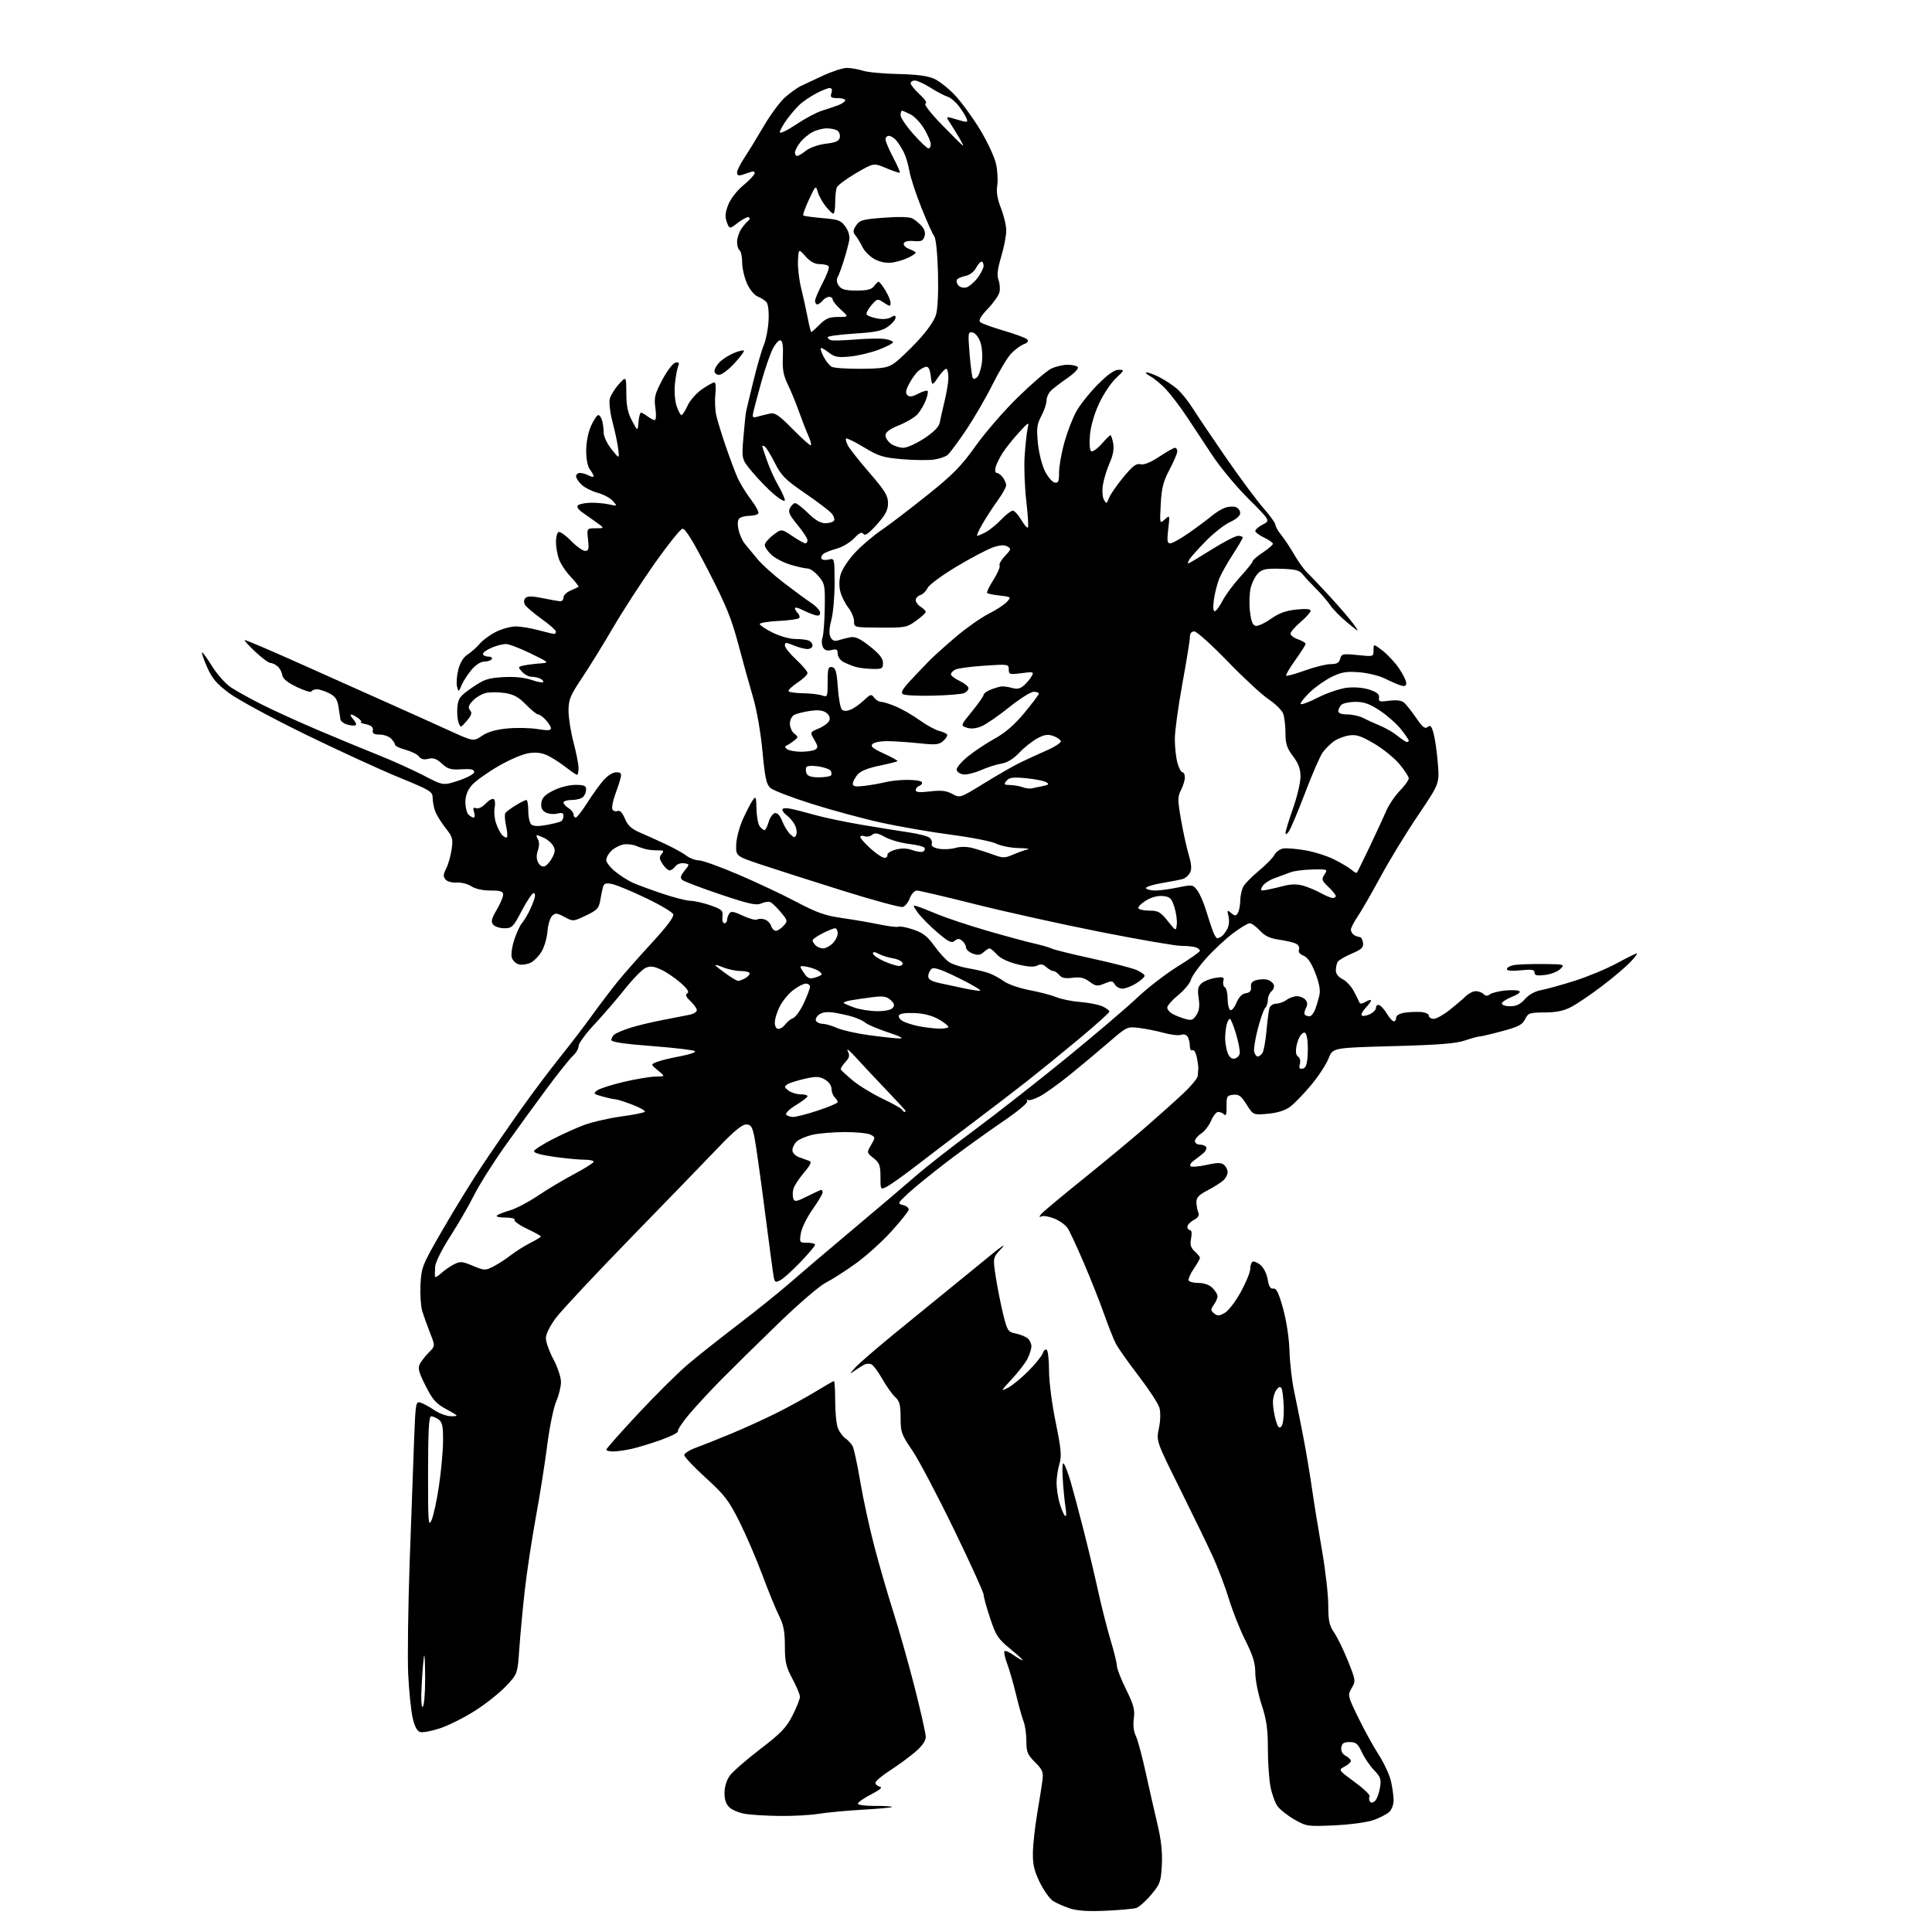 <?xml version="1.0" encoding="UTF-8" standalone="no"?>
<svg 
  version="1.1" 
  xmlns="http://www.w3.org/2000/svg" 
  xmlns:xlink="http://www.w3.org/1999/xlink" 
  xmlns:svg="http://www.w3.org/2000/svg"
  xmlns:rdf="http://www.w3.org/1999/02/22-rdf-syntax-ns#"
  xmlns:cc="http://creativecommons.org/ns#"
  xmlns:dc="http://purl.org/dc/elements/1.1/"
  viewBox="0 0 768 768"
  width="768"
  height="768"
>
<style>svg {background-color: white; }</style>"
<path stroke="none" fill="black" fill-rule="evenodd" d="M439.50,759.55C432.52,759.87 428.21,759.58 425.22,758.60C422.87,757.83 419.88,756.49 418.57,755.63C417.26,754.78 414.91,751.47 413.34,748.29C411.12,743.76 410.52,741.19 410.59,736.50C410.64,733.20 411.41,726.23 412.29,721.00C413.18,715.77 414.12,709.80 414.39,707.72C414.82,704.43 414.44,703.51 411.44,700.51C408.44,697.51 408.00,696.43 408.00,692.10C408.00,689.37 407.50,685.86 406.90,684.32C406.29,682.77 404.93,677.90 403.87,673.50C402.81,669.10 401.21,663.58 400.33,661.23C399.44,658.88 398.98,656.69 399.30,656.37C399.62,656.05 401.22,656.73 402.85,657.89C404.48,659.05 406.12,660.00 406.50,660.00C406.87,660.00 404.71,657.98 401.68,655.52C396.74,651.49 395.91,650.24 393.59,643.26C392.16,638.99 391.00,634.77 391.00,633.88C391.00,632.99 385.64,621.21 379.08,607.71C372.52,594.20 365.10,580.13 362.58,576.46C358.35,570.27 358.00,569.30 358.00,563.54C358.00,558.46 357.61,556.96 355.88,555.40C354.71,554.36 352.40,551.10 350.73,548.16C349.07,545.23 347.10,542.59 346.36,542.31C345.61,542.02 344.44,542.05 343.75,542.38C343.06,542.70 341.38,543.75 340.00,544.69C337.50,546.41 337.50,546.41 340.00,543.60C341.38,542.05 348.92,535.55 356.77,529.14C364.62,522.74 374.37,514.80 378.43,511.50C382.50,508.20 389.35,502.61 393.66,499.07C398.46,495.13 400.17,494.06 398.07,496.30C394.65,499.96 394.65,499.96 395.86,507.73C396.52,512.00 397.84,518.63 398.78,522.46C400.40,529.03 400.69,529.47 403.74,530.09C405.53,530.45 407.67,531.31 408.49,531.99C409.32,532.68 410.00,534.11 410.00,535.17C410.00,536.23 409.28,538.50 408.39,540.21C407.51,541.92 404.70,545.56 402.14,548.30C397.74,553.02 397.67,553.20 400.69,551.65C402.44,550.75 406.14,547.71 408.90,544.91C411.67,542.10 414.20,538.94 414.54,537.89C414.87,536.83 415.56,536.23 416.07,536.54C416.58,536.86 417.00,540.55 417.00,544.75C417.00,549.07 418.14,557.99 419.63,565.28C421.84,576.11 422.08,578.78 421.13,581.95C420.51,584.03 420.00,587.43 420.00,589.50C420.00,591.57 420.53,595.12 421.17,597.38C421.81,599.65 422.77,601.95 423.30,602.50C423.91,603.14 424.00,601.88 423.54,599.00C423.15,596.52 422.66,591.35 422.44,587.50C422.18,582.80 422.37,580.99 423.01,582.00C423.54,582.83 424.70,585.98 425.60,589.00C426.49,592.02 428.78,600.58 430.68,608.00C432.57,615.42 435.21,626.45 436.53,632.50C437.85,638.55 440.07,647.29 441.46,651.93C442.86,656.56 444.00,661.22 444.00,662.29C444.00,663.35 445.64,667.53 447.64,671.58C450.66,677.70 451.18,679.64 450.71,683.15C450.36,685.76 450.65,688.35 451.47,689.94C452.19,691.35 453.97,697.90 455.41,704.50C456.86,711.10 458.98,720.43 460.13,725.24C461.57,731.29 462.11,736.23 461.85,741.26C461.51,748.01 461.20,748.88 457.60,753.19C455.46,755.75 452.76,758.13 451.60,758.47C450.45,758.81 445.00,759.30 439.50,759.55zM530.50,725.60C519.84,726.09 519.35,726.02 514.58,723.31C511.88,721.76 508.84,719.38 507.84,718.00C506.84,716.62 505.56,713.08 505.01,710.11C504.45,707.15 504.00,700.35 504.00,694.99C504.00,687.32 503.47,683.63 501.50,677.60C500.12,673.38 499.00,667.69 499.00,664.95C499.00,661.14 498.08,658.12 495.10,652.20C492.95,647.93 489.99,640.47 488.51,635.62C487.03,630.78 484.10,623.06 481.99,618.47C479.88,613.88 473.98,601.75 468.89,591.50C459.63,572.87 459.63,572.87 460.69,567.72C461.32,564.65 461.40,561.38 460.88,559.59C460.41,557.95 456.70,552.27 452.63,546.97C448.56,541.67 444.49,535.91 443.58,534.15C442.67,532.40 440.55,527.05 438.86,522.27C437.17,517.48 433.56,508.38 430.84,502.03C428.12,495.69 425.24,489.49 424.43,488.26C423.62,487.02 421.31,485.32 419.28,484.47C417.26,483.63 414.96,483.19 414.16,483.49C412.98,483.95 412.94,483.77 413.97,482.53C414.67,481.70 422.04,475.53 430.37,468.83C438.69,462.13 449.77,452.94 455.00,448.41C460.23,443.87 467.09,437.74 470.25,434.77C473.41,431.81 476.06,428.62 476.12,427.69C476.19,426.76 476.29,425.44 476.34,424.75C476.39,424.06 476.11,422.01 475.72,420.18C475.33,418.33 474.58,417.14 474.01,417.49C473.44,417.84 472.99,417.11 472.98,415.81C472.98,414.54 472.57,412.87 472.09,412.10C471.57,411.30 470.49,410.98 469.51,411.36C468.58,411.71 465.50,411.37 462.66,410.59C459.82,409.81 455.37,408.92 452.76,408.61C448.09,408.05 447.91,408.13 440.76,414.32C436.77,417.78 429.78,423.62 425.24,427.29C420.69,430.97 415.23,434.86 413.11,435.94C410.99,437.03 408.89,437.60 408.46,437.21C408.03,436.82 407.98,437.02 408.34,437.65C408.74,438.36 404.86,441.61 398.25,446.10C392.34,450.12 382.55,457.18 376.50,461.80C370.45,466.41 363.51,472.05 361.07,474.32C356.73,478.36 356.69,478.46 359.07,479.06C360.41,479.40 361.37,480.25 361.21,480.95C361.05,481.65 357.91,485.55 354.22,489.62C350.54,493.69 344.14,499.44 340.01,502.39C335.88,505.35 330.54,508.75 328.14,509.96C325.74,511.17 317.20,518.53 309.16,526.33C301.11,534.12 290.98,544.10 286.64,548.50C282.29,552.90 276.54,559.12 273.85,562.32C271.17,565.52 269.20,568.51 269.48,568.97C269.76,569.43 266.73,570.96 262.75,572.39C258.76,573.81 253.47,575.42 251.00,575.96C248.53,576.51 245.26,576.96 243.75,576.98C242.24,576.99 241.01,576.66 241.02,576.25C241.03,575.84 246.77,569.36 253.77,561.86C260.77,554.36 269.65,545.56 273.50,542.31C277.35,539.05 286.35,531.92 293.50,526.46C300.65,521.00 309.88,513.58 314.00,509.97C318.12,506.37 329.38,496.80 339.00,488.72C348.62,480.64 359.88,471.09 364.00,467.49C368.12,463.89 378.62,455.67 387.33,449.22C396.03,442.77 412.46,429.91 423.83,420.64C435.20,411.36 447.88,400.56 452.02,396.64C456.15,392.71 463.46,387.07 468.27,384.10C473.07,381.14 477.00,378.37 477.00,377.96C477.00,377.55 476.29,376.94 475.42,376.61C474.55,376.27 471.95,376.00 469.64,376.00C467.33,376.00 452.86,373.51 437.47,370.47C422.09,367.42 399.73,362.47 387.78,359.47C375.84,356.46 365.34,354.00 364.45,354.00C363.56,354.00 362.32,355.35 361.69,357.00C361.07,358.65 359.82,360.24 358.92,360.53C358.01,360.81 347.20,357.89 334.89,354.03C322.57,350.17 308.00,345.51 302.50,343.67C292.50,340.31 292.50,340.31 292.66,335.70C292.75,333.16 293.96,328.58 295.36,325.53C296.75,322.48 298.50,319.12 299.24,318.06C300.45,316.34 300.61,316.72 300.72,321.63C300.79,324.64 301.39,327.76 302.05,328.56C302.71,329.35 303.55,330.00 303.92,330.00C304.28,330.00 305.02,328.54 305.54,326.75C306.07,324.97 307.20,323.38 308.05,323.22C309.03,323.04 310.11,324.24 310.99,326.49C311.76,328.44 313.19,330.77 314.17,331.66C315.78,333.11 316.02,333.12 316.56,331.71C316.88,330.86 316.60,329.11 315.92,327.83C315.24,326.55 313.85,324.91 312.84,324.19C311.83,323.47 311.00,322.43 311.00,321.86C311.00,321.24 312.28,321.10 314.25,321.49C316.04,321.84 320.43,322.96 324.00,323.98C327.57,324.99 335.90,326.74 342.50,327.86C349.10,328.98 357.57,330.34 361.33,330.89C365.08,331.44 368.77,332.39 369.52,333.02C370.27,333.64 370.66,334.73 370.38,335.45C370.05,336.30 371.04,336.97 373.20,337.38C375.02,337.72 377.97,337.58 379.74,337.08C381.76,336.49 384.36,336.52 386.73,337.14C388.80,337.69 392.42,338.84 394.77,339.71C398.66,341.15 399.37,341.15 402.77,339.69C404.82,338.81 407.40,337.90 408.50,337.66C409.60,337.43 407.98,337.18 404.90,337.12C401.83,337.05 397.84,336.27 396.04,335.37C394.24,334.47 386.18,332.88 378.13,331.83C370.08,330.77 357.62,328.62 350.43,327.05C343.24,325.47 330.78,322.10 322.75,319.56C314.72,317.02 307.28,314.17 306.22,313.22C304.65,311.82 304.07,309.12 303.10,298.70C302.40,291.25 300.84,282.27 299.35,277.20C297.94,272.42 295.29,262.88 293.47,256.00C290.78,245.86 288.51,240.32 281.48,226.70C275.33,214.78 272.36,209.98 271.27,210.20C270.42,210.36 265.45,216.57 260.21,224.00C254.98,231.43 247.55,242.90 243.70,249.50C239.84,256.10 234.29,265.10 231.35,269.49C226.64,276.53 226.00,278.09 226.00,282.56C226.00,285.35 226.89,290.98 227.98,295.07C229.06,299.16 229.96,303.74 229.98,305.25C229.99,306.76 229.73,308.00 229.39,308.00C229.06,308.00 227.15,306.71 225.14,305.14C223.14,303.56 219.96,301.49 218.08,300.52C215.64,299.27 213.43,298.94 210.34,299.37C207.88,299.70 202.57,301.96 197.96,304.64C193.53,307.22 188.80,310.64 187.45,312.24C185.81,314.19 185.00,316.38 185.00,318.88C185.00,320.92 185.54,323.14 186.20,323.80C186.86,324.46 187.79,325.00 188.27,325.00C188.74,325.00 188.83,324.03 188.45,322.85C187.92,321.19 188.11,320.83 189.28,321.28C190.15,321.61 191.74,320.84 193.04,319.46C194.28,318.14 195.72,317.33 196.25,317.65C196.77,317.98 196.95,319.52 196.64,321.07C196.32,322.63 196.56,325.39 197.17,327.20C197.77,329.02 198.87,331.15 199.61,331.94C200.35,332.73 201.20,333.13 201.51,332.82C201.82,332.52 201.66,330.45 201.16,328.23C200.67,326.02 200.54,323.76 200.88,323.23C201.22,322.69 203.07,321.30 205.00,320.13C206.93,318.96 208.84,318.01 209.25,318.00C209.66,318.00 210.00,319.97 210.00,322.38C210.00,324.79 210.56,327.22 211.25,327.79C212.08,328.48 214.15,328.53 217.32,327.93C219.97,327.44 222.55,326.78 223.07,326.46C223.58,326.14 224.00,325.18 224.00,324.33C224.00,323.18 223.36,322.94 221.48,323.42C220.09,323.76 218.04,323.56 216.92,322.96C215.49,322.19 214.97,321.07 215.19,319.18C215.43,317.15 216.57,315.96 219.96,314.25C222.52,312.96 226.25,312.00 228.71,312.00C232.17,312.00 233.00,312.35 233.00,313.80C233.00,314.79 232.46,316.14 231.80,316.80C231.14,317.46 229.12,318.00 227.30,318.00C225.49,318.00 224.00,318.45 224.00,318.99C224.00,319.54 224.90,320.55 226.00,321.23C227.10,321.92 228.00,323.05 228.00,323.74C228.00,324.43 228.39,325.00 228.86,325.00C229.33,325.00 231.35,322.41 233.36,319.25C235.36,316.09 238.27,312.04 239.82,310.25C241.47,308.35 243.60,307.00 244.94,307.00C246.81,307.00 247.13,307.42 246.70,309.25C246.40,310.49 245.43,313.48 244.53,315.90C243.64,318.33 243.13,320.91 243.41,321.64C243.69,322.37 244.59,322.71 245.41,322.40C246.43,322.00 247.37,322.95 248.41,325.43C249.54,328.13 251.01,329.51 254.32,330.92C256.74,331.96 261.37,334.05 264.61,335.57C267.85,337.08 271.57,339.15 272.88,340.16C274.20,341.17 276.40,342.00 277.78,342.00C279.16,342.00 286.19,344.52 293.40,347.60C300.60,350.67 311.00,355.57 316.50,358.48C324.68,362.80 328.01,363.98 334.79,364.94C339.35,365.59 346.07,366.75 349.72,367.51C353.37,368.27 356.74,368.66 357.20,368.38C357.66,368.09 360.26,368.59 362.98,369.49C366.87,370.78 368.64,372.16 371.42,376.02C373.35,378.71 376.01,381.62 377.34,382.49C378.66,383.35 382.17,384.46 385.12,384.95C388.08,385.44 391.80,386.33 393.38,386.94C394.96,387.55 397.59,389.00 399.22,390.16C400.85,391.32 405.41,392.87 409.34,393.61C413.28,394.36 418.07,395.61 420.00,396.41C421.93,397.21 426.20,398.07 429.50,398.32C432.80,398.58 436.74,399.36 438.25,400.05C439.76,400.75 441.00,401.68 441.00,402.12C441.00,402.55 435.71,407.32 429.25,412.71C422.79,418.10 413.45,425.69 408.50,429.59C403.55,433.48 393.43,441.24 386.00,446.83C378.57,452.42 368.68,459.95 364.00,463.56C359.32,467.17 354.26,470.78 352.75,471.59C350.00,473.05 350.00,473.05 350.00,467.81C350.00,463.30 349.62,462.27 347.25,460.37C344.51,458.18 344.51,458.15 346.28,455.13C348.00,452.19 347.99,452.07 346.09,451.05C345.01,450.47 340.39,450.01 335.82,450.02C331.24,450.04 325.48,450.51 323.01,451.08C320.55,451.65 317.74,452.83 316.76,453.71C315.79,454.59 315.00,456.15 315.00,457.18C315.00,458.31 316.09,459.45 317.75,460.05C319.26,460.61 321.10,461.27 321.83,461.53C322.75,461.86 322.06,463.28 319.54,466.22C317.55,468.55 315.67,471.47 315.36,472.72C315.04,473.97 315.05,475.68 315.37,476.53C315.87,477.83 316.69,477.68 320.95,475.53C323.69,474.14 326.17,473.00 326.47,473.00C326.76,473.00 327.00,473.47 327.00,474.05C327.00,474.63 325.19,477.66 322.98,480.80C320.76,483.94 318.68,488.19 318.35,490.25C317.75,493.91 317.81,494.00 320.87,494.00C322.59,494.00 324.00,494.37 324.00,494.82C324.00,495.26 321.41,498.34 318.25,501.65C315.09,504.96 311.50,508.20 310.27,508.86C308.31,509.91 308.00,509.78 307.59,507.77C307.34,506.52 305.72,494.48 303.99,481.00C302.26,467.52 300.39,454.36 299.84,451.75C299.00,447.77 298.47,447.00 296.55,447.00C294.99,447.00 291.65,449.75 285.93,455.75C281.34,460.56 265.76,476.65 251.30,491.50C236.84,506.35 223.21,520.91 221.01,523.85C218.59,527.08 217.00,530.30 217.00,531.96C217.00,533.48 218.35,537.25 220.00,540.34C221.65,543.43 223.00,547.49 223.00,549.35C223.00,551.22 222.14,554.72 221.09,557.12C220.04,559.53 218.45,567.32 217.54,574.43C216.64,581.54 214.59,594.52 212.98,603.27C211.38,612.02 209.40,625.10 208.59,632.34C207.78,639.58 206.81,649.97 206.43,655.43C205.73,665.37 205.73,665.37 201.25,670.16C198.78,672.80 193.29,677.19 189.03,679.92C184.78,682.64 178.50,685.82 175.06,686.98C171.63,688.13 168.00,688.82 166.99,688.50C165.74,688.10 164.78,686.23 164.00,682.71C163.37,679.84 162.59,672.15 162.27,665.61C161.95,659.07 162.22,638.82 162.86,620.61C163.50,602.40 164.30,580.62 164.62,572.22C165.19,557.53 165.29,556.96 167.21,557.57C168.31,557.92 170.80,559.28 172.74,560.60C174.69,561.92 177.68,562.99 179.39,562.98C182.42,562.95 182.37,562.88 177.50,560.23C173.28,557.93 171.98,556.46 169.16,550.85C166.41,545.37 166.02,543.84 166.93,542.12C167.55,540.98 169.17,538.93 170.53,537.56C173.02,535.07 173.02,535.07 170.93,529.79C169.79,526.88 168.39,522.95 167.82,521.06C167.26,519.17 166.96,514.44 167.16,510.55C167.50,503.77 167.86,502.88 175.87,488.99C180.47,481.02 187.52,469.55 191.55,463.50C195.58,457.45 202.62,447.24 207.19,440.80C211.76,434.37 218.65,425.19 222.50,420.41C226.35,415.62 232.14,408.06 235.36,403.60C238.58,399.15 243.23,393.02 245.69,390.00C248.16,386.98 254.23,380.10 259.18,374.73C265.14,368.27 268.00,364.43 267.61,363.42C267.28,362.58 262.37,359.67 256.70,356.96C251.02,354.24 244.99,351.75 243.29,351.41C240.82,350.91 240.10,351.16 239.69,352.65C239.41,353.67 238.91,356.08 238.59,358.01C238.08,361.05 237.30,361.86 232.91,363.94C227.86,366.34 227.80,366.35 224.37,364.50C221.33,362.86 220.75,362.82 219.45,364.12C218.64,364.93 217.82,367.68 217.63,370.21C217.44,372.75 216.41,376.33 215.34,378.17C214.27,380.00 212.27,382.04 210.90,382.71C209.52,383.37 207.41,383.66 206.19,383.34C204.97,383.02 203.72,381.74 203.41,380.50C203.10,379.25 203.58,376.04 204.49,373.37C205.40,370.69 206.73,367.82 207.45,367.00C208.17,366.18 209.43,364.15 210.25,362.50C211.07,360.85 212.06,358.49 212.44,357.25C212.84,355.94 212.71,355.00 212.12,355.00C211.56,355.00 209.45,358.15 207.43,362.00C204.03,368.48 203.51,369.00 200.50,369.00C198.71,369.00 196.71,368.35 196.05,367.56C195.09,366.41 195.37,365.22 197.42,361.72C198.84,359.30 200.00,356.58 200.00,355.66C200.00,354.33 198.99,354.00 194.96,354.00C191.91,354.00 188.91,353.33 187.34,352.30C185.92,351.37 183.30,350.71 181.52,350.83C179.67,350.95 177.76,350.42 177.08,349.59C176.13,348.45 176.19,347.54 177.34,345.31C178.15,343.75 179.12,340.36 179.51,337.77C180.15,333.49 179.94,332.71 177.14,329.18C175.45,327.04 173.60,324.07 173.03,322.58C172.46,321.09 172.00,318.66 171.99,317.18C171.99,314.68 171.10,314.14 158.74,309.09C151.46,306.12 134.70,298.42 121.50,291.99C108.30,285.55 94.65,278.17 91.17,275.59C86.13,271.84 84.34,269.75 82.38,265.32C81.02,262.26 80.09,259.58 80.31,259.36C80.52,259.15 82.32,261.61 84.31,264.83C86.30,268.05 89.67,271.84 91.81,273.25C93.94,274.66 99.47,277.73 104.09,280.06C108.72,282.40 118.80,286.99 126.50,290.26C134.20,293.53 145.00,298.00 150.50,300.19C156.00,302.37 164.03,306.00 168.35,308.24C176.19,312.32 176.19,312.32 182.35,310.28C185.88,309.10 188.50,307.65 188.50,306.87C188.50,305.85 187.20,305.58 183.45,305.80C179.19,306.06 177.98,305.71 175.65,303.55C173.55,301.60 172.26,301.15 170.29,301.64C168.50,302.09 167.33,301.81 166.55,300.74C165.93,299.89 163.52,298.68 161.21,298.06C158.89,297.43 157.00,296.52 157.00,296.03C157.00,295.54 156.29,294.44 155.43,293.57C154.56,292.71 152.52,292.00 150.88,292.00C148.63,292.00 147.98,291.59 148.21,290.28C148.41,289.08 147.60,288.37 145.50,287.90C143.85,287.54 142.92,287.18 143.44,287.12C143.96,287.05 143.51,286.34 142.44,285.53C141.37,284.72 140.09,284.05 139.60,284.03C139.10,284.01 139.44,284.82 140.35,285.83C141.26,286.84 141.75,287.92 141.44,288.23C141.13,288.54 139.66,288.47 138.19,288.07C136.71,287.68 135.42,286.71 135.32,285.93C135.22,285.14 134.86,282.84 134.53,280.81C134.07,277.97 133.21,276.75 130.81,275.56C129.10,274.70 126.90,274.00 125.93,274.00C124.96,274.00 124.02,274.39 123.83,274.87C123.65,275.36 121.03,274.56 118.00,273.11C114.18,271.27 112.41,269.80 112.19,268.31C112.02,267.12 111.17,265.56 110.30,264.84C109.44,264.12 108.16,263.52 107.46,263.52C106.77,263.51 104.10,261.54 101.54,259.14C98.98,256.74 97.04,254.62 97.24,254.43C97.43,254.24 107.69,258.61 120.04,264.15C132.40,269.69 148.35,276.83 155.50,280.01C162.65,283.19 172.93,287.82 178.35,290.30C188.21,294.80 188.21,294.80 191.59,292.50C193.90,290.93 197.12,290.01 201.74,289.57C205.46,289.23 210.86,289.34 213.75,289.82C217.58,290.46 219.00,290.39 219.00,289.54C219.00,288.90 218.08,287.39 216.96,286.19C215.84,284.98 214.47,284.00 213.92,284.00C213.37,284.00 211.19,282.24 209.08,280.08C206.15,277.09 204.16,276.00 200.71,275.48C198.22,275.11 194.85,275.09 193.22,275.45C191.59,275.81 189.23,277.19 187.98,278.52C186.21,280.40 185.96,281.25 186.85,282.32C187.74,283.39 187.45,284.33 185.54,286.55C183.09,289.40 183.08,289.40 182.27,287.19C181.82,285.98 181.62,283.21 181.82,281.04C182.16,277.56 182.83,276.67 187.68,273.33C192.45,270.04 194.05,269.51 200.03,269.17C204.55,268.91 208.46,269.31 211.45,270.33C213.95,271.18 216.00,271.50 216.00,271.05C216.00,270.59 215.29,269.94 214.42,269.61C213.55,269.27 212.04,269.00 211.07,269.00C210.10,269.00 208.51,268.12 207.54,267.05C205.84,265.17 205.86,265.08 208.14,264.56C209.44,264.27 212.30,263.90 214.50,263.74C218.50,263.44 218.50,263.44 210.87,259.72C206.67,257.67 202.26,256.00 201.08,256.00C199.90,256.00 197.38,256.65 195.47,257.45C193.56,258.25 192.00,259.37 192.00,259.95C192.00,260.53 192.93,261.00 194.06,261.00C195.19,261.00 195.84,261.45 195.50,262.00C195.16,262.55 193.82,263.00 192.53,263.00C191.10,263.00 189.10,264.28 187.44,266.25C185.93,268.04 184.16,270.79 183.49,272.36C182.31,275.18 182.28,275.19 181.68,272.90C181.35,271.62 181.57,268.62 182.17,266.22C182.89,263.38 184.18,261.28 185.89,260.18C187.32,259.26 189.52,257.30 190.77,255.83C192.02,254.36 194.98,252.22 197.34,251.08C199.70,249.94 203.18,249.01 205.07,249.01C206.95,249.02 210.97,249.69 214.00,250.50C217.03,251.31 219.84,251.98 220.25,251.99C220.66,251.99 221.00,251.57 221.00,251.06C221.00,250.54 218.42,248.26 215.26,246.00C212.10,243.74 209.13,241.19 208.65,240.35C208.13,239.41 208.23,238.37 208.90,237.70C209.70,236.90 211.57,236.92 215.81,237.80C219.01,238.46 222.16,239.00 222.81,239.00C223.46,239.00 224.00,238.32 224.00,237.48C224.00,236.64 225.24,235.43 226.75,234.78C228.26,234.13 229.70,233.45 229.94,233.28C230.17,233.11 228.77,231.28 226.82,229.23C224.86,227.18 222.76,223.97 222.13,222.10C221.51,220.23 221.00,217.22 221.00,215.41C221.00,213.60 221.44,211.84 221.99,211.51C222.53,211.17 224.76,212.72 226.95,214.95C229.13,217.18 231.67,219.00 232.59,219.00C233.98,219.00 234.17,218.24 233.75,214.50C233.25,210.00 233.25,210.00 236.82,210.00C240.39,210.00 240.39,210.00 236.94,207.55C235.05,206.21 232.45,204.36 231.16,203.44C229.80,202.47 229.20,201.40 229.71,200.89C230.20,200.40 232.38,199.94 234.55,199.86C236.72,199.78 240.07,200.06 242.00,200.48C245.50,201.25 245.50,201.25 243.59,199.12C242.54,197.95 239.84,196.50 237.59,195.91C235.34,195.31 232.49,193.88 231.25,192.74C230.01,191.59 229.00,190.05 229.00,189.33C229.00,188.60 229.70,188.00 230.57,188.00C231.43,188.00 233.00,188.47 234.07,189.04C235.13,189.60 235.99,189.72 235.97,189.29C235.95,188.85 235.28,187.63 234.47,186.56C233.58,185.38 233.01,182.43 233.02,179.06C233.04,175.75 233.82,171.78 234.97,169.25C236.03,166.91 237.32,165.00 237.83,165.00C238.35,165.00 239.04,166.01 239.37,167.25C239.70,168.49 239.98,170.68 239.99,172.11C239.99,173.55 241.40,176.47 243.11,178.61C246.23,182.50 246.23,182.50 245.75,178.50C245.49,176.30 244.48,171.49 243.51,167.82C242.53,164.12 242.04,159.99 242.39,158.56C242.75,157.14 244.37,154.53 245.99,152.74C248.94,149.50 248.94,149.50 248.97,156.29C248.99,161.38 249.56,164.14 251.25,167.29C253.50,171.50 253.50,171.50 253.81,167.75C253.98,165.69 254.43,164.01 254.81,164.03C255.19,164.05 256.37,164.72 257.44,165.53C258.51,166.34 259.79,167.00 260.28,167.00C260.79,167.00 260.90,164.88 260.53,162.21C259.95,157.99 260.28,156.65 263.29,150.96C265.21,147.35 267.50,144.35 268.50,144.15C269.89,143.88 270.13,144.21 269.56,145.65C269.16,146.67 268.59,149.80 268.29,152.61C267.99,155.47 268.28,159.31 268.95,161.36C269.61,163.36 270.48,165.00 270.89,165.00C271.29,165.00 272.38,163.31 273.32,161.25C274.26,159.19 276.83,156.26 279.03,154.75C281.23,153.24 283.45,152.00 283.97,152.00C284.50,152.00 284.67,154.07 284.37,156.75C284.07,159.36 284.27,163.30 284.81,165.50C285.35,167.70 287.02,173.10 288.53,177.50C290.04,181.90 292.09,187.38 293.09,189.68C294.09,191.98 296.50,195.95 298.46,198.51C300.41,201.08 301.76,203.58 301.45,204.09C301.14,204.59 299.67,205.01 298.19,205.02C296.71,205.02 294.90,205.41 294.18,205.87C293.26,206.45 293.06,207.80 293.53,210.31C293.90,212.29 295.06,214.94 296.11,216.20C297.15,217.47 299.43,220.22 301.16,222.31C302.90,224.41 307.66,228.69 311.75,231.81C315.83,234.94 320.71,238.52 322.59,239.76C324.46,241.01 326.00,242.73 326.00,243.58C326.00,244.73 325.42,244.95 323.75,244.44C322.51,244.06 320.26,243.12 318.75,242.35C317.24,241.58 316.00,241.32 316.00,241.77C316.00,242.23 316.53,243.13 317.18,243.78C317.83,244.43 318.03,245.30 317.62,245.72C317.20,246.13 313.52,246.64 309.43,246.84C305.34,247.05 302.00,247.60 302.00,248.06C302.00,248.52 304.29,250.04 307.08,251.45C309.89,252.86 313.88,254.00 316.00,254.00C318.11,254.00 320.55,254.27 321.42,254.61C322.29,254.94 323.00,255.84 323.00,256.61C323.00,257.37 322.09,258.00 320.97,258.00C319.85,258.00 317.38,257.35 315.47,256.55C312.42,255.28 312.00,255.28 312.00,256.58C312.00,257.39 314.02,259.92 316.50,262.21C318.98,264.50 321.00,266.91 321.00,267.56C321.00,268.20 319.16,269.95 316.91,271.44C314.66,272.93 313.12,274.45 313.50,274.82C313.87,275.20 316.50,275.54 319.34,275.58C322.18,275.63 325.51,276.02 326.75,276.45C328.93,277.21 329.00,277.03 329.00,271.04C329.00,265.69 329.24,264.90 330.75,265.19C332.18,265.46 332.60,266.95 333.05,273.26C333.35,277.52 334.07,281.47 334.64,282.04C335.32,282.72 336.49,282.75 338.09,282.11C339.41,281.59 341.80,279.92 343.39,278.41C346.02,275.91 346.39,275.81 347.50,277.33C348.17,278.25 349.42,279.00 350.28,279.00C351.13,279.00 353.84,279.86 356.29,280.91C358.74,281.96 362.94,284.40 365.63,286.33C368.32,288.26 371.76,290.15 373.27,290.53C374.78,290.91 376.23,291.56 376.49,291.98C376.74,292.39 376.07,293.53 375.00,294.50C373.32,296.02 372.01,296.16 365.77,295.50C361.77,295.08 356.16,294.68 353.30,294.62C350.37,294.55 347.56,295.04 346.87,295.73C345.91,296.69 346.86,297.50 351.39,299.58C354.55,301.02 356.96,302.37 356.76,302.58C356.55,302.78 353.27,303.60 349.46,304.40C344.76,305.39 341.97,306.55 340.77,308.04C339.80,309.24 339.00,310.84 339.00,311.59C339.00,312.64 340.11,312.83 343.75,312.38C346.36,312.06 350.07,311.40 352.00,310.91C353.93,310.41 357.84,310.01 360.69,310.01C363.55,310.00 366.13,310.40 366.44,310.90C366.74,311.39 366.32,312.05 365.49,312.36C364.67,312.68 364.00,313.46 364.00,314.11C364.00,314.94 365.64,315.08 369.73,314.60C374.14,314.08 376.16,314.31 378.54,315.59C381.63,317.26 381.63,317.26 391.07,311.45C396.25,308.26 402.52,304.64 405.00,303.41C407.48,302.18 412.33,299.94 415.78,298.43C419.24,296.93 421.90,295.20 421.70,294.60C421.50,293.99 420.12,293.07 418.63,292.54C416.53,291.80 415.11,292.02 412.33,293.52C410.35,294.59 407.13,297.15 405.17,299.22C402.82,301.70 400.40,303.18 398.05,303.55C396.10,303.87 392.44,305.04 389.92,306.15C387.40,307.27 384.25,308.03 382.93,307.84C381.60,307.65 380.42,306.82 380.29,306.00C380.17,305.18 382.19,302.78 384.78,300.68C387.38,298.57 392.20,295.37 395.50,293.56C399.61,291.30 403.30,288.10 407.21,283.38C410.34,279.60 412.93,276.16 412.96,275.75C412.98,275.34 412.05,275.00 410.90,275.00C409.74,275.00 405.36,277.77 401.15,281.15C396.94,284.54 392.00,287.94 390.16,288.71C387.97,289.62 385.95,289.82 384.31,289.27C381.80,288.43 381.80,288.43 386.40,282.78C388.93,279.68 391.00,276.71 391.00,276.19C391.00,275.67 392.24,274.76 393.75,274.17C395.26,273.57 397.18,273.00 398.00,272.88C398.82,272.77 400.76,273.03 402.29,273.46C404.39,274.04 405.59,273.78 407.13,272.38C408.26,271.36 409.62,269.71 410.15,268.72C411.04,267.06 410.72,266.97 406.06,267.59C401.34,268.21 401.00,268.11 401.00,266.11C401.00,264.01 400.76,263.98 391.25,264.62C385.89,264.98 380.71,265.68 379.75,266.17C378.79,266.67 378.00,267.51 378.00,268.05C378.00,268.59 379.57,269.78 381.50,270.70C383.43,271.62 385.00,272.91 385.00,273.58C385.00,274.24 384.21,275.12 383.25,275.53C382.29,275.94 376.73,276.39 370.89,276.54C365.06,276.68 359.68,276.42 358.94,275.96C357.93,275.34 358.73,273.92 362.26,270.15C364.83,267.41 368.18,263.90 369.71,262.35C371.25,260.80 375.85,256.68 379.94,253.19C384.03,249.70 389.88,245.57 392.94,244.03C396.00,242.48 399.30,240.33 400.28,239.24C402.03,237.31 401.97,237.26 397.48,236.75C394.96,236.47 392.68,236.01 392.40,235.73C392.12,235.46 393.26,233.09 394.92,230.47C396.58,227.85 397.68,225.29 397.36,224.77C397.04,224.26 398.00,222.57 399.48,221.02C401.97,218.42 402.04,218.12 400.41,217.21C399.17,216.52 397.40,216.65 394.57,217.65C392.33,218.44 385.83,221.88 380.13,225.29C374.43,228.71 369.30,232.50 368.73,233.73C368.16,234.96 366.86,236.23 365.85,236.55C364.83,236.87 364.00,237.78 364.00,238.56C364.00,239.34 364.90,240.55 366.00,241.23C367.10,241.92 368.00,242.82 368.00,243.23C368.00,243.65 366.27,245.24 364.15,246.77C360.52,249.41 359.75,249.56 349.90,249.49C339.51,249.43 339.50,249.43 339.50,246.95C339.50,245.58 338.49,243.18 337.27,241.62C336.04,240.05 334.61,237.25 334.10,235.38C333.50,233.23 333.52,230.68 334.16,228.37C334.72,226.37 337.27,222.49 339.83,219.74C342.40,216.99 347.08,212.99 350.23,210.85C353.38,208.70 361.58,202.46 368.44,196.97C378.86,188.64 382.06,185.38 387.86,177.24C391.67,171.88 399.23,163.17 404.65,157.89C410.07,152.60 415.94,147.54 417.70,146.64C419.46,145.74 422.47,145.00 424.39,145.00C426.31,145.00 428.16,145.44 428.49,145.99C428.83,146.53 426.97,148.44 424.37,150.24C421.76,152.03 418.82,154.29 417.82,155.25C416.82,156.21 416.00,158.02 416.00,159.26C416.00,160.51 415.08,163.25 413.95,165.36C412.20,168.63 412.00,170.20 412.58,176.16C412.96,179.99 414.22,185.01 415.39,187.31C416.55,189.62 418.29,191.65 419.25,191.82C420.70,192.09 421.00,191.40 421.00,187.80C421.00,185.41 421.93,180.10 423.07,175.98C424.21,171.87 426.31,166.36 427.75,163.73C429.18,161.10 433.01,156.26 436.26,152.97C440.33,148.87 442.96,147.00 444.66,147.00C447.09,147.00 447.07,147.07 443.59,150.35C441.63,152.20 438.63,156.70 436.92,160.35C435.05,164.35 433.60,169.34 433.28,172.86C432.96,176.38 433.16,178.98 433.77,179.36C434.34,179.71 436.18,178.42 437.87,176.50C439.56,174.57 441.16,173.00 441.42,173.00C441.69,173.00 442.18,174.46 442.51,176.25C442.92,178.44 442.46,180.98 441.10,184.04C440.00,186.54 438.80,190.43 438.43,192.68C438.07,194.99 438.23,197.60 438.82,198.64C439.79,200.37 439.92,200.33 440.81,198.00C441.34,196.62 443.90,192.92 446.50,189.76C450.22,185.24 451.68,184.13 453.36,184.54C454.77,184.89 457.33,183.85 460.84,181.53C463.77,179.59 466.59,178.00 467.09,178.00C467.59,178.00 468.00,178.63 468.00,179.40C468.00,180.17 466.61,183.43 464.91,186.65C462.41,191.39 461.74,194.00 461.41,200.41C461.00,208.30 461.00,208.31 463.03,206.47C465.05,204.64 465.06,204.65 464.39,210.32C463.85,214.96 464.00,216.00 465.20,216.00C466.01,216.00 469.33,214.14 472.58,211.87C475.84,209.59 479.82,206.62 481.44,205.27C483.06,203.91 485.48,202.39 486.83,201.88C488.17,201.37 490.10,201.22 491.13,201.54C492.16,201.87 493.00,202.94 493.00,203.92C493.00,205.03 491.49,206.37 489.00,207.50C486.81,208.49 482.45,211.91 479.33,215.09C476.20,218.28 473.25,221.59 472.77,222.44C472.29,223.30 472.10,224.00 472.34,224.00C472.59,224.00 476.73,221.52 481.54,218.50C486.36,215.47 491.14,213.00 492.15,213.00C493.17,213.00 494.00,213.31 494.00,213.68C494.00,214.05 492.22,217.09 490.05,220.43C487.88,223.77 485.46,228.07 484.67,230.00C483.89,231.93 482.94,235.64 482.56,238.25C482.15,241.09 482.26,243.00 482.84,243.00C483.37,243.00 484.79,241.10 485.99,238.79C487.20,236.47 490.40,232.16 493.10,229.20C495.79,226.25 498.00,223.48 498.00,223.05C498.00,222.62 499.80,221.07 502.00,219.62C504.20,218.16 506.00,216.61 506.00,216.17C506.00,215.73 504.43,214.62 502.50,213.70C500.57,212.78 499.00,211.59 499.00,211.04C499.00,210.50 500.35,209.35 501.99,208.50C504.99,206.96 504.99,206.96 496.24,198.23C491.43,193.43 484.99,185.67 481.92,181.00C478.85,176.32 474.24,169.35 471.67,165.50C469.10,161.65 465.44,156.83 463.53,154.80C461.62,152.76 458.81,150.42 457.28,149.59C455.75,148.76 455.08,148.06 455.79,148.04C456.50,148.02 458.80,148.88 460.91,149.95C463.01,151.03 466.10,153.05 467.76,154.45C469.43,155.86 472.28,159.37 474.09,162.25C475.91,165.14 481.90,174.03 487.40,182.00C492.91,189.97 499.57,198.95 502.21,201.95C504.84,204.95 507.00,207.95 507.00,208.62C507.00,209.30 508.04,211.12 509.31,212.67C510.58,214.23 512.90,217.72 514.46,220.44C516.03,223.16 518.28,226.31 519.47,227.44C520.65,228.57 524.81,232.96 528.70,237.19C532.59,241.42 536.83,246.37 538.13,248.19C540.48,251.50 540.48,251.50 535.70,247.59C533.07,245.45 529.96,242.30 528.80,240.59C527.64,238.89 525.07,235.91 523.09,233.96C521.12,232.01 518.78,229.49 517.89,228.36C516.58,226.68 515.01,226.27 509.19,226.10C503.27,225.93 501.77,226.23 500.10,227.90C499.00,229.00 497.68,231.61 497.17,233.70C496.65,235.79 496.52,239.97 496.87,242.99C497.32,246.96 497.96,248.57 499.15,248.79C500.05,248.97 502.77,247.71 505.20,246.00C508.39,243.75 511.17,242.73 515.30,242.31C519.02,241.92 521.00,242.09 521.00,242.78C521.00,243.37 519.20,245.38 517.00,247.27C514.80,249.15 513.00,251.23 513.00,251.90C513.00,252.56 514.35,253.57 516.00,254.15C517.65,254.73 519.00,255.53 519.00,255.94C519.00,256.34 517.15,259.25 514.90,262.40C512.64,265.55 511.01,268.34 511.26,268.59C511.51,268.85 514.88,267.92 518.73,266.53C522.59,265.14 527.19,264.00 528.96,264.00C531.41,264.00 532.32,263.49 532.74,261.88C533.26,259.90 533.74,259.80 539.65,260.40C545.98,261.05 546.00,261.05 546.00,258.48C546.00,255.90 546.00,255.90 549.57,258.62C551.53,260.12 554.46,263.26 556.07,265.60C557.68,267.94 559.00,270.60 559.00,271.50C559.00,272.73 558.45,272.96 556.75,272.44C555.51,272.06 552.71,270.84 550.53,269.74C548.35,268.64 543.77,267.51 540.36,267.24C535.29,266.83 533.32,267.15 529.48,269.01C526.90,270.26 523.04,272.95 520.89,274.99C518.75,277.02 517.00,279.17 517.00,279.75C517.00,280.34 520.04,279.27 523.75,277.37C527.50,275.46 532.72,273.69 535.50,273.38C538.54,273.05 542.07,273.37 544.50,274.19C547.43,275.19 548.42,276.04 548.19,277.35C547.92,278.91 548.43,279.07 552.19,278.56C554.98,278.18 557.05,278.42 558.05,279.24C558.91,279.93 561.08,282.66 562.89,285.30C565.48,289.10 566.45,289.87 567.53,288.98C568.61,288.08 569.09,288.62 569.90,291.68C570.47,293.78 571.22,299.10 571.57,303.50C572.21,311.50 572.21,311.50 563.69,324.11C559.00,331.04 552.28,342.06 548.74,348.61C545.20,355.15 541.11,362.25 539.65,364.39C538.19,366.53 537.00,368.86 537.00,369.58C537.00,370.30 537.56,371.24 538.25,371.68C538.94,372.11 539.95,372.48 540.50,372.48C541.05,372.49 541.64,373.51 541.82,374.76C542.08,376.61 541.29,377.38 537.34,379.07C534.70,380.20 532.20,381.66 531.79,382.31C531.37,382.97 531.02,384.49 531.02,385.70C531.01,387.08 531.97,388.37 533.65,389.20C535.11,389.91 537.12,392.06 538.14,393.96C539.15,395.86 540.14,397.89 540.36,398.46C540.61,399.15 541.46,399.07 542.87,398.24C544.04,397.55 545.00,397.30 545.00,397.68C545.00,398.06 544.02,399.41 542.83,400.68C541.64,401.95 540.96,403.29 541.33,403.66C541.69,404.03 543.12,403.81 544.50,403.18C545.87,402.56 547.00,401.37 547.00,400.55C547.00,399.73 547.59,399.29 548.30,399.56C549.02,399.84 550.39,401.40 551.36,403.03C552.32,404.66 553.54,406.00 554.06,406.00C554.58,406.00 555.00,405.35 555.00,404.55C555.00,403.68 556.31,402.89 558.25,402.58C560.04,402.30 562.96,402.17 564.75,402.28C566.56,402.41 568.00,403.05 568.00,403.75C568.00,404.44 568.86,405.00 569.91,405.00C570.95,405.00 573.77,403.45 576.16,401.56C578.54,399.67 581.45,397.19 582.61,396.06C583.76,394.93 585.59,394.00 586.66,394.00C587.72,394.00 589.12,394.52 589.76,395.16C590.56,395.96 591.31,396.00 592.21,395.29C592.92,394.72 595.60,394.04 598.16,393.76C600.72,393.49 603.32,393.58 603.95,393.97C604.61,394.38 603.40,395.33 601.04,396.25C598.82,397.13 597.00,398.33 597.00,398.92C597.00,399.51 598.50,400.00 600.33,400.00C602.75,400.00 604.38,399.21 606.22,397.13C607.81,395.35 610.25,394.00 612.64,393.58C614.76,393.20 620.77,391.53 626.00,389.87C631.23,388.21 638.74,385.08 642.70,382.92C646.66,380.77 650.24,379.00 650.65,379.00C651.06,379.00 649.84,380.61 647.95,382.59C646.05,384.56 640.96,388.85 636.64,392.12C632.32,395.39 626.92,399.05 624.64,400.25C621.65,401.83 618.71,402.45 614.02,402.47C608.01,402.50 607.44,402.69 606.26,405.14C605.22,407.31 603.59,408.16 597.18,409.89C592.88,411.05 588.85,412.00 588.22,412.00C587.59,412.00 584.93,412.73 582.32,413.61C578.75,414.83 571.67,415.38 553.67,415.86C529.76,416.50 529.76,416.50 528.13,420.73C527.23,423.06 524.10,427.84 521.17,431.36C518.23,434.87 514.47,438.75 512.82,439.98C510.84,441.44 507.79,442.39 503.99,442.73C498.19,443.26 498.19,443.26 495.54,439.07C493.36,435.60 492.43,434.93 490.20,435.19C487.72,435.47 487.51,435.85 487.59,439.79C487.65,442.76 487.36,443.76 486.64,443.04C486.07,442.47 484.99,442.00 484.25,442.00C483.51,442.00 482.24,443.57 481.44,445.48C480.64,447.39 478.87,449.70 477.49,450.60C476.12,451.49 475.00,452.85 475.00,453.62C475.00,454.38 475.87,455.00 476.94,455.00C478.01,455.00 479.15,455.44 479.48,455.97C479.81,456.51 479.28,457.63 478.29,458.45C477.31,459.28 475.60,460.61 474.50,461.40C473.40,462.19 472.84,463.17 473.25,463.58C473.65,463.99 476.49,463.76 479.54,463.08C483.88,462.11 485.41,462.10 486.55,463.04C487.35,463.70 488.00,465.02 488.00,465.97C488.00,466.91 487.21,468.40 486.25,469.26C485.29,470.13 482.48,471.90 480.00,473.20C476.44,475.07 475.52,476.08 475.60,478.03C475.65,479.39 476.00,481.20 476.38,482.06C476.85,483.13 476.27,484.05 474.53,484.98C473.14,485.73 472.00,486.94 472.00,487.67C472.00,488.40 472.47,489.00 473.05,489.00C473.69,489.00 473.85,490.27 473.48,492.28C473.00,494.84 473.32,495.98 474.93,497.44C476.07,498.47 477.00,499.63 477.00,500.02C477.00,500.40 475.87,502.39 474.48,504.43C473.10,506.47 472.23,508.56 472.54,509.07C472.86,509.58 474.67,510.00 476.56,510.00C478.67,510.00 480.77,510.77 482.00,512.00C483.10,513.10 484.00,514.57 484.00,515.28C484.00,515.98 483.33,517.51 482.52,518.67C481.20,520.55 481.21,520.93 482.61,522.09C483.92,523.18 484.65,523.15 486.84,521.91C488.31,521.09 491.17,517.36 493.25,513.56C495.31,509.79 497.00,505.67 497.00,504.41C497.00,503.15 497.40,501.87 497.90,501.56C498.39,501.26 499.80,501.82 501.02,502.82C502.30,503.86 503.54,506.30 503.92,508.56C504.39,511.40 505.02,512.43 506.17,512.23C507.39,512.03 508.32,513.95 510.06,520.23C511.41,525.13 512.44,531.96 512.59,537.00C512.73,541.67 513.55,548.88 514.43,553.00C515.30,557.12 516.93,565.23 518.04,571.00C519.16,576.77 520.72,586.03 521.51,591.57C522.30,597.10 524.08,608.11 525.47,616.04C526.86,623.97 528.00,633.84 528.00,637.99C528.00,644.28 528.39,646.12 530.37,649.02C531.67,650.93 534.15,656.03 535.87,660.34C538.91,667.93 538.96,668.26 537.32,671.04C535.65,673.86 535.70,674.05 539.89,682.70C542.24,687.54 545.90,694.20 548.03,697.50C550.15,700.80 552.35,705.52 552.92,708.00C553.49,710.48 553.96,713.89 553.98,715.60C553.99,717.33 553.21,719.41 552.20,720.32C551.21,721.21 548.40,722.66 545.95,723.52C543.47,724.40 536.62,725.32 530.50,725.60zM310.00,721.87C304.77,721.80 298.60,721.44 296.29,721.06C293.97,720.68 291.16,719.55 290.04,718.53C288.64,717.27 288.00,715.44 288.00,712.75C288.00,710.37 288.82,707.66 290.06,705.92C291.19,704.33 296.62,699.57 302.12,695.36C310.52,688.92 312.60,686.75 315.06,681.87C316.68,678.67 318.00,675.36 318.00,674.51C318.00,673.66 316.65,670.43 315.00,667.34C312.44,662.55 312.00,660.62 312.00,654.33C312.00,648.57 311.48,645.89 309.65,642.22C308.36,639.62 305.37,632.33 303.02,626.00C300.67,619.67 296.57,610.17 293.92,604.87C289.71,596.45 288.04,594.28 280.55,587.46C275.85,583.18 272.00,579.11 272.00,578.42C272.00,577.73 274.14,576.39 276.75,575.44C279.36,574.49 285.77,571.94 291.00,569.76C296.23,567.59 304.38,563.86 309.11,561.48C313.85,559.10 320.72,555.31 324.38,553.07C328.04,550.83 331.25,549.00 331.52,549.00C331.78,549.00 332.00,552.57 332.00,556.93C332.00,561.30 332.47,566.11 333.05,567.62C333.62,569.14 334.97,570.99 336.04,571.74C337.11,572.49 338.41,573.91 338.94,574.89C339.47,575.87 340.84,582.26 341.99,589.09C343.14,595.91 345.68,607.58 347.64,615.00C349.59,622.42 352.99,634.12 355.18,641.00C357.38,647.88 361.16,661.27 363.59,670.77C366.01,680.26 368.00,689.12 368.00,690.44C368.00,692.03 366.57,694.07 363.79,696.45C361.47,698.43 356.98,701.73 353.80,703.78C350.62,705.82 348.01,708.03 348.01,708.68C348.00,709.32 348.79,710.02 349.75,710.23C350.94,710.49 349.82,711.48 346.25,713.32C343.36,714.81 341.00,716.46 341.00,716.98C341.00,717.50 343.96,717.90 347.58,717.88C351.20,717.85 354.35,718.02 354.59,718.26C354.83,718.50 349.73,719.00 343.24,719.36C336.76,719.73 328.77,720.47 325.48,721.01C322.19,721.55 315.23,721.93 310.00,721.87zM546.51,715.99C547.24,715.38 548.15,713.07 548.53,710.85C549.13,707.26 548.88,706.46 546.20,703.65C544.54,701.92 542.36,698.70 541.34,696.50C539.78,693.14 539.01,692.50 536.49,692.50C534.18,692.50 533.43,692.99 533.19,694.68C532.99,696.08 533.62,697.26 534.94,697.97C536.07,698.57 537.00,699.49 537.00,700.00C537.00,700.52 535.86,701.53 534.48,702.26C531.95,703.58 531.95,703.58 538.48,708.37C542.07,711.01 544.76,713.58 544.45,714.08C544.14,714.59 544.17,715.47 544.53,716.05C544.98,716.77 545.59,716.75 546.51,715.99zM168.04,678.48C168.57,678.15 169.00,673.33 169.00,667.77C169.00,662.22 168.84,657.85 168.64,658.08C168.44,658.31 168.01,663.13 167.68,668.78C167.30,675.26 167.44,678.85 168.04,678.48zM171.53,604.33C172.31,602.59 173.64,596.45 174.49,590.69C175.35,584.94 176.08,576.94 176.12,572.92C176.17,567.01 175.84,565.36 174.40,564.30C173.42,563.59 172.07,563.00 171.40,563.00C170.49,563.00 170.18,568.50 170.16,585.25C170.13,605.20 170.27,607.17 171.53,604.33zM509.32,567.08C510.01,566.39 510.41,563.27 510.31,559.46C510.21,555.92 509.80,552.49 509.41,551.86C508.91,551.05 508.29,551.25 507.35,552.54C506.61,553.55 506.00,555.76 506.01,557.44C506.01,559.12 506.49,562.24 507.09,564.37C507.90,567.31 508.44,567.96 509.32,567.08zM175.25,506.24C176.49,505.08 178.78,503.47 180.34,502.66C182.92,501.33 183.64,501.38 187.98,503.18C192.57,505.09 192.91,505.10 196.13,503.45C197.99,502.50 201.07,500.50 203.00,499.00C204.93,497.49 208.41,495.30 210.75,494.11C213.09,492.93 215.00,491.76 215.00,491.51C215.00,491.26 212.52,489.89 209.49,488.45C206.46,487.02 204.23,485.43 204.55,484.92C204.86,484.41 203.20,484.00 200.86,484.00C198.50,484.00 197.02,483.63 197.55,483.17C198.07,482.71 200.40,481.80 202.72,481.14C205.04,480.48 209.99,477.89 213.72,475.38C217.45,472.87 223.99,468.96 228.25,466.70C232.51,464.44 236.00,462.23 236.00,461.79C236.00,461.36 234.31,461.00 232.25,461.00C230.19,461.00 224.77,460.48 220.22,459.85C215.15,459.14 212.06,458.26 212.26,457.59C212.45,456.99 215.73,454.88 219.58,452.90C223.42,450.93 229.10,448.36 232.22,447.19C235.33,446.03 241.84,444.53 246.69,443.86C251.53,443.20 255.86,442.35 256.29,441.98C256.73,441.61 254.55,440.34 251.46,439.16C248.36,437.97 245.30,437.00 244.66,436.99C244.02,436.99 241.72,436.49 239.54,435.89C235.90,434.88 235.72,434.68 237.40,433.45C238.40,432.71 243.17,431.19 247.99,430.06C252.81,428.93 258.49,427.98 260.62,427.96C264.50,427.93 264.50,427.93 261.55,425.52C258.60,423.10 258.60,423.10 261.30,422.08C262.78,421.51 266.93,420.51 270.52,419.85C274.11,419.19 276.69,418.29 276.26,417.86C275.82,417.42 268.16,416.51 259.23,415.83C248.15,414.99 243.00,414.23 243.00,413.42C243.00,412.77 243.56,411.78 244.25,411.22C244.94,410.65 247.75,409.47 250.50,408.59C253.25,407.70 259.10,406.29 263.50,405.46C267.90,404.62 272.74,403.67 274.25,403.35C275.76,403.03 277.00,402.23 277.00,401.56C277.00,400.89 275.87,399.29 274.49,397.99C272.66,396.27 272.32,395.42 273.22,394.87C274.08,394.33 273.26,393.06 270.48,390.62C268.29,388.71 264.81,386.36 262.74,385.41C259.79,384.06 258.46,383.92 256.58,384.78C255.27,385.38 251.57,389.16 248.37,393.19C245.17,397.21 239.73,403.52 236.28,407.21C232.83,410.90 230.00,414.77 230.00,415.81C230.00,416.84 229.03,418.55 227.84,419.60C226.66,420.64 222.01,426.45 217.52,432.50C213.02,438.55 205.50,448.90 200.81,455.50C196.11,462.11 190.58,470.88 188.51,475.00C186.44,479.13 182.14,486.55 178.96,491.50C175.67,496.61 173.09,501.80 172.98,503.50C172.87,505.15 172.84,506.92 172.89,507.42C172.95,507.93 174.01,507.40 175.25,506.24zM315.31,444.00C316.51,444.00 320.98,442.84 325.25,441.42C329.51,440.00 333.00,438.51 333.00,438.12C333.00,437.72 332.45,436.85 331.78,436.18C331.11,435.51 330.54,433.97 330.53,432.77C330.51,431.47 329.43,429.99 327.87,429.11C325.67,427.87 324.38,427.82 319.87,428.84C316.92,429.50 313.82,430.50 313.00,431.04C311.70,431.90 311.76,432.24 313.44,433.52C314.51,434.33 316.65,435.00 318.19,435.00C319.74,435.00 321.00,435.34 321.00,435.76C321.00,436.17 318.95,437.75 316.45,439.27C313.94,440.78 312.17,442.46 312.50,443.01C312.84,443.55 314.10,444.00 315.31,444.00zM359.56,442.00C359.80,442.00 360.00,441.84 360.00,441.64C360.00,441.43 356.51,437.63 352.25,433.19C347.99,428.74 342.55,422.94 340.17,420.30C337.79,417.66 336.35,416.51 336.96,417.75C337.88,419.61 337.71,420.39 336.02,422.21C334.89,423.42 334.09,424.72 334.23,425.09C334.38,425.47 336.52,427.46 339.00,429.52C341.48,431.58 346.76,434.81 350.73,436.70C354.71,438.60 358.23,440.56 358.54,441.07C358.86,441.58 359.32,442.00 359.56,442.00zM517.83,424.80C519.07,424.56 519.58,423.21 519.81,419.56C519.98,416.85 519.85,413.55 519.52,412.23C519.03,410.27 518.65,410.05 517.49,411.01C516.70,411.67 515.76,413.78 515.39,415.71C514.95,418.09 515.15,419.47 516.01,420.01C516.74,420.46 517.04,421.72 516.72,422.96C516.29,424.60 516.56,425.04 517.83,424.80zM490.74,420.81C491.70,420.63 492.63,419.71 492.81,418.77C492.99,417.83 492.33,414.34 491.35,411.03C490.36,407.71 489.26,405.00 488.89,405.00C488.53,405.00 487.96,406.01 487.63,407.25C487.30,408.49 487.02,410.93 487.01,412.68C487.01,414.44 487.45,417.06 488.00,418.51C488.65,420.22 489.61,421.03 490.74,420.81zM499.94,420.00C500.39,420.00 501.20,419.44 501.75,418.75C502.30,418.06 503.05,414.12 503.42,410.00C503.80,405.88 504.33,401.71 504.62,400.75C504.90,399.79 506.12,398.99 507.32,398.97C508.52,398.95 510.37,398.28 511.44,397.47C512.51,396.66 514.37,396.00 515.57,396.00C516.77,396.00 518.29,396.65 518.95,397.44C519.80,398.46 519.84,399.43 519.10,400.80C518.54,401.87 518.35,403.02 518.70,403.37C519.05,403.72 519.88,404.00 520.55,404.00C521.21,404.00 522.23,402.76 522.80,401.25C523.37,399.74 524.13,397.17 524.49,395.55C524.93,393.55 524.39,390.69 522.82,386.69C521.23,382.65 519.76,380.50 518.15,379.88C516.66,379.30 516.00,378.43 516.36,377.50C516.68,376.68 516.17,375.64 515.21,375.14C514.27,374.65 511.25,373.94 508.50,373.54C504.81,373.02 502.79,372.07 500.81,369.92C499.32,368.31 497.51,367.00 496.78,367.00C496.05,367.00 493.03,368.81 490.09,371.03C487.14,373.24 482.32,377.75 479.38,381.05C476.43,384.35 473.75,388.14 473.41,389.48C473.08,390.82 470.82,393.54 468.40,395.53C465.98,397.51 464.00,399.76 464.00,400.53C464.00,401.30 464.96,402.44 466.14,403.07C467.32,403.70 469.57,404.59 471.16,405.05C473.58,405.74 474.28,405.50 475.59,403.50C476.71,401.80 476.96,399.92 476.49,396.79C475.97,393.30 476.20,392.14 477.67,390.86C478.68,389.99 481.14,389.02 483.14,388.72C486.28,388.24 486.71,388.40 486.30,389.97C486.04,390.96 486.31,392.08 486.91,392.45C487.51,392.82 488.00,394.86 488.00,397.00C488.00,399.14 488.46,401.17 489.02,401.51C489.58,401.86 490.70,400.57 491.50,398.64C492.47,396.34 493.74,395.03 495.23,394.82C496.87,394.58 497.44,393.90 497.28,392.35C497.12,390.79 497.76,390.03 499.61,389.56C501.02,389.21 502.99,389.18 503.99,389.50C505.00,389.82 506.06,390.70 506.35,391.46C506.64,392.23 506.23,393.39 505.44,394.05C504.65,394.71 504.00,396.22 504.00,397.42C504.00,398.62 503.52,400.08 502.94,400.66C502.35,401.25 501.01,405.05 499.96,409.11C498.91,413.18 498.29,417.29 498.59,418.25C498.89,419.21 499.50,420.00 499.94,420.00zM357.50,412.80C359.51,412.85 358.03,412.05 353.01,410.37C348.89,409.00 344.84,407.28 344.01,406.56C343.18,405.84 340.93,404.78 339.00,404.20C337.07,403.62 333.70,402.86 331.50,402.53C328.81,402.11 326.88,402.37 325.60,403.30C324.55,404.07 324.01,405.21 324.41,405.85C324.80,406.48 326.01,407.00 327.09,407.00C328.18,407.00 330.74,407.74 332.78,408.65C334.83,409.55 340.55,410.84 345.50,411.51C350.45,412.18 355.85,412.76 357.50,412.80zM309.44,409.00C310.24,409.00 311.47,408.18 312.19,407.18C312.91,406.19 314.30,405.07 315.29,404.70C316.27,404.33 318.18,401.66 319.53,398.77C320.88,395.87 321.98,392.94 321.99,392.25C322.00,391.56 321.25,391.00 320.34,391.00C319.43,391.00 317.18,392.15 315.34,393.56C313.49,394.96 311.09,397.87 309.99,400.02C308.90,402.16 308.00,405.06 308.00,406.46C308.00,408.01 308.56,409.00 309.44,409.00zM373.25,408.89C375.31,408.95 377.00,408.63 377.00,408.18C377.00,407.74 375.21,406.36 373.02,405.13C370.41,403.66 367.09,402.83 363.37,402.70C359.76,402.57 357.56,402.93 357.30,403.68C357.07,404.33 357.83,405.37 358.99,405.99C360.14,406.61 362.98,407.49 365.30,407.95C367.61,408.41 371.19,408.83 373.25,408.89zM348.63,401.96C351.76,401.98 354.19,401.47 354.87,400.65C355.73,399.62 355.52,398.88 354.02,397.52C352.42,396.07 351.07,395.86 346.78,396.40C343.87,396.77 340.02,397.33 338.20,397.65C336.39,397.98 335.12,398.45 335.38,398.71C335.64,398.97 337.57,399.80 339.68,400.55C341.78,401.30 345.81,401.93 348.63,401.96zM389.50,393.87C390.60,393.91 387.02,391.72 381.55,389.01C374.11,385.32 371.28,384.35 370.30,385.16C369.59,385.76 369.00,387.06 369.00,388.05C369.00,389.42 370.26,390.12 374.25,390.96C377.14,391.57 381.30,392.46 383.50,392.93C385.70,393.41 388.40,393.83 389.50,393.87zM446.18,393.00C445.04,393.00 443.68,392.25 443.17,391.33C442.35,389.87 441.84,389.82 439.06,390.98C436.22,392.15 435.59,392.07 433.09,390.22C430.96,388.65 429.34,388.28 426.35,388.68C423.48,389.07 422.06,388.78 421.09,387.60C420.35,386.72 419.28,386.00 418.71,386.00C418.13,386.00 416.87,385.29 415.91,384.42C414.63,383.26 413.67,383.11 412.32,383.83C411.05,384.51 408.62,384.36 404.49,383.34C400.76,382.43 397.67,380.96 396.30,379.44C395.09,378.10 393.77,377.00 393.38,377.00C392.98,377.00 391.90,377.69 390.97,378.53C389.67,379.70 388.67,379.82 386.64,379.05C385.19,378.50 384.00,377.42 384.00,376.65C384.00,375.88 383.32,374.68 382.50,374.00C381.30,373.01 380.70,373.01 379.50,374.00C378.25,375.03 377.08,374.46 372.53,370.57C369.53,368.00 366.07,364.50 364.85,362.79C362.77,359.87 362.75,359.71 364.56,360.26C365.63,360.58 369.33,362.03 372.78,363.48C376.24,364.92 385.01,367.83 392.28,369.95C399.55,372.06 407.98,374.35 411.00,375.03C414.02,375.71 417.21,376.63 418.08,377.08C418.96,377.53 426.16,379.30 434.08,381.03C442.01,382.76 449.96,384.80 451.75,385.57C453.54,386.34 455.00,387.39 455.00,387.90C455.00,388.42 453.48,389.77 451.63,390.92C449.78,392.06 447.33,393.00 446.18,393.00zM293.32,389.91C293.76,389.96 295.00,389.53 296.07,388.96C297.13,388.40 298.00,387.50 298.00,386.96C298.00,386.43 296.41,386.00 294.47,386.00C292.53,386.00 289.26,385.30 287.22,384.45C285.17,383.59 283.95,383.34 284.50,383.89C285.05,384.43 287.07,385.99 289.00,387.35C290.93,388.71 292.87,389.87 293.32,389.91zM322.37,388.93C322.99,388.89 324.33,388.53 325.35,388.13C326.93,387.51 326.99,387.23 325.75,386.21C324.96,385.55 322.82,384.71 321.00,384.35C318.32,383.81 317.84,383.96 318.50,385.09C318.95,385.87 319.75,387.06 320.28,387.75C320.81,388.44 321.75,388.97 322.37,388.93zM614.19,387.57C610.95,387.96 610.00,387.74 610.00,386.61C610.00,385.43 608.92,385.26 604.50,385.71C600.93,386.08 599.00,385.91 599.00,385.22C599.00,384.64 600.24,383.93 601.75,383.64C603.26,383.36 608.47,383.17 613.32,383.21C621.96,383.30 622.11,383.34 620.26,385.18C619.23,386.22 616.49,387.29 614.19,387.57zM357.33,383.98C358.36,383.99 358.98,383.45 358.75,382.75C358.52,382.07 356.80,381.25 354.92,380.94C353.04,380.63 350.49,379.82 349.25,379.15C347.72,378.32 347.00,378.28 347.00,379.01C347.00,379.61 348.91,380.97 351.25,382.03C353.59,383.09 356.32,383.97 357.33,383.98zM327.20,377.00C328.19,377.00 329.90,376.10 331.00,375.00C332.10,373.90 333.00,372.10 333.00,371.00C333.00,369.90 332.53,369.00 331.96,369.00C331.39,369.00 329.14,369.91 326.96,371.02C324.78,372.13 323.00,373.39 323.00,373.82C323.00,374.25 323.54,375.14 324.20,375.80C324.86,376.46 326.21,377.00 327.20,377.00zM483.87,372.98C484.22,372.98 485.00,372.64 485.60,372.23C486.21,371.83 487.23,370.50 487.87,369.27C488.54,368.00 488.75,365.85 488.36,364.27C487.72,361.73 487.81,361.62 489.41,362.94C490.92,364.18 491.27,364.18 492.06,362.94C492.56,362.15 492.99,359.93 493.02,358.00C493.05,356.07 493.62,353.53 494.29,352.35C494.95,351.17 497.73,348.37 500.45,346.13C503.17,343.88 505.93,341.06 506.58,339.86C507.22,338.65 508.82,337.49 510.13,337.28C511.43,337.08 515.37,337.40 518.89,338.01C522.40,338.61 527.58,340.26 530.39,341.67C533.20,343.08 536.29,344.92 537.26,345.77C538.22,346.63 539.18,347.14 539.38,346.91C539.59,346.68 541.89,342.00 544.51,336.50C547.12,331.00 550.09,324.58 551.11,322.23C552.12,319.88 554.54,316.32 556.47,314.32C558.41,312.33 560.00,310.12 560.00,309.41C560.00,308.71 558.31,306.14 556.25,303.69C554.19,301.24 549.62,297.56 546.11,295.51C540.86,292.45 539.07,291.89 536.13,292.37C534.16,292.69 531.44,293.77 530.09,294.79C528.73,295.80 526.81,297.72 525.81,299.06C524.82,300.40 521.69,307.57 518.86,315.00C516.03,322.43 513.11,329.39 512.36,330.47C511.59,331.60 511.00,331.88 511.00,331.14C511.00,330.43 512.35,326.02 514.00,321.34C515.65,316.67 516.99,310.96 516.97,308.67C516.95,305.62 516.15,303.44 513.97,300.57C511.55,297.37 511.00,295.67 511.00,291.39C511.00,288.50 510.58,285.02 510.06,283.65C509.54,282.29 506.95,279.74 504.31,277.99C501.66,276.24 494.32,269.45 488.00,262.90C481.67,256.36 475.71,251.00 474.75,251.00C473.60,251.00 473.00,251.78 473.00,253.25C473.00,254.49 471.65,262.85 470.00,271.84C468.35,280.83 467.00,290.73 467.01,293.84C467.01,296.95 467.48,301.19 468.05,303.25C468.63,305.31 469.52,307.00 470.05,307.00C470.57,307.00 471.00,307.92 471.00,309.05C471.00,310.18 470.31,312.43 469.47,314.06C468.10,316.71 468.10,317.92 469.47,325.82C470.31,330.66 471.69,336.96 472.54,339.81C473.65,343.57 473.79,345.52 473.04,346.93C472.47,347.99 471.21,349.10 470.25,349.39C469.29,349.68 465.46,350.43 461.75,351.06C458.04,351.69 455.26,352.61 455.56,353.10C455.87,353.60 457.53,354.00 459.25,354.00C460.97,354.00 465.03,353.45 468.27,352.78C473.97,351.61 474.22,351.64 475.94,353.93C476.92,355.23 478.49,358.81 479.42,361.89C480.35,364.98 481.60,368.74 482.18,370.25C482.76,371.76 483.53,372.99 483.87,372.98zM308.41,370.00C309.12,370.00 310.49,369.11 311.47,368.03C313.19,366.13 313.15,365.94 310.38,362.62C308.79,360.72 306.93,358.92 306.24,358.61C305.54,358.31 303.91,358.54 302.61,359.13C300.66,360.02 297.82,359.39 286.43,355.57C278.84,353.02 272.04,350.44 271.32,349.85C270.28,348.99 270.44,348.26 272.11,346.14C274.20,343.50 274.20,343.50 271.91,343.16C270.62,342.96 269.10,343.51 268.45,344.41C267.80,345.28 266.78,346.00 266.16,346.00C265.55,346.00 264.31,344.87 263.40,343.49C262.08,341.48 262.00,340.70 263.00,339.50C264.04,338.24 263.86,338.01 261.87,338.04C260.57,338.06 258.60,337.91 257.50,337.72C256.40,337.52 254.35,336.88 252.95,336.28C251.55,335.69 249.22,335.43 247.78,335.70C246.34,335.98 244.22,337.07 243.08,338.14C241.94,339.21 241.00,340.89 241.00,341.87C241.00,342.86 242.69,344.99 244.75,346.61C246.81,348.23 249.85,350.16 251.50,350.90C253.15,351.64 258.30,353.54 262.94,355.12C267.58,356.70 272.75,358.03 274.44,358.08C276.12,358.12 279.75,358.95 282.50,359.92C286.98,361.50 287.47,361.96 287.18,364.34C287.00,365.80 287.34,367.00 287.93,367.00C288.52,367.00 289.01,366.44 289.02,365.75C289.02,365.06 289.41,363.90 289.87,363.18C290.54,362.11 291.61,362.28 295.31,364.01C297.84,365.20 300.38,365.88 300.96,365.52C301.54,365.16 302.89,365.15 303.96,365.49C305.02,365.83 306.18,366.98 306.52,368.05C306.86,369.12 307.71,370.00 308.41,370.00zM467.80,367.34C467.96,365.75 467.51,362.66 466.80,360.47C465.68,357.04 465.06,356.46 462.22,356.18C460.16,355.99 457.66,356.67 455.47,358.02C453.55,359.20 452.24,360.58 452.55,361.09C452.86,361.59 454.87,362.00 457.01,362.00C460.37,362.00 461.36,362.56 464.20,366.12C467.50,370.24 467.50,370.24 467.80,367.34zM529.75,356.96C530.44,356.98 531.00,356.63 531.00,356.19C531.00,355.74 529.68,354.11 528.06,352.56C525.39,350.00 525.25,349.55 526.51,347.62C527.88,345.53 527.80,345.50 521.70,345.63C518.29,345.71 514.38,346.21 513.00,346.75C511.62,347.28 508.77,348.34 506.66,349.10C504.55,349.85 502.36,351.32 501.81,352.36C500.90,354.06 501.09,354.20 503.65,353.71C505.22,353.41 508.30,352.70 510.50,352.12C513.19,351.42 515.65,351.40 518.00,352.07C519.92,352.61 523.08,353.92 525.00,354.99C526.92,356.05 529.06,356.94 529.75,356.96zM216.55,344.34C217.39,344.02 218.74,342.47 219.55,340.89C220.74,338.60 220.79,337.64 219.82,336.09C219.15,335.02 217.55,333.66 216.26,333.07C214.96,332.48 213.68,332.00 213.40,332.00C213.13,332.00 213.32,332.75 213.84,333.67C214.42,334.72 214.41,336.38 213.81,338.10C213.17,339.95 213.21,341.53 213.94,342.89C214.60,344.13 215.63,344.70 216.55,344.34zM351.58,341.00C352.36,341.00 352.89,340.49 352.75,339.86C352.61,339.23 354.07,338.28 356.00,337.75C358.41,337.10 360.51,337.16 362.74,337.96C364.53,338.60 366.45,338.84 367.01,338.49C367.57,338.15 367.79,337.47 367.50,337.00C367.21,336.53 364.39,335.83 361.23,335.45C358.08,335.08 353.83,333.85 351.79,332.72C348.89,331.12 347.78,330.94 346.67,331.86C345.89,332.51 344.52,332.75 343.63,332.41C342.73,332.07 342.00,332.21 342.00,332.73C342.00,333.25 343.84,335.32 346.08,337.34C348.33,339.35 350.80,341.00 351.58,341.00zM409.98,313.41C410.82,313.25 412.84,312.83 414.49,312.48C417.02,311.94 417.21,311.70 415.76,310.89C414.82,310.36 411.22,309.66 407.75,309.34C402.66,308.87 401.19,309.06 400.10,310.38C398.91,311.81 399.09,312.01 401.63,312.07C403.21,312.11 405.39,312.49 406.48,312.92C407.58,313.34 409.15,313.56 409.98,313.41zM325.55,309.00C327.93,309.00 330.10,308.64 330.38,308.20C330.65,307.76 330.56,306.93 330.18,306.35C329.81,305.78 327.61,305.01 325.31,304.65C323.01,304.29 320.87,304.41 320.56,304.91C320.25,305.41 320.27,306.54 320.60,307.41C321.03,308.52 322.51,309.00 325.55,309.00zM318.50,298.83C320.78,298.83 323.29,298.44 324.07,297.96C325.26,297.22 325.21,296.62 323.70,294.07C321.92,291.06 321.92,291.06 325.48,289.57C327.43,288.76 329.32,287.33 329.68,286.40C330.09,285.34 329.63,284.20 328.43,283.33C327.12,282.36 325.18,282.14 322.02,282.60C319.53,282.96 316.71,283.66 315.75,284.16C314.76,284.67 314.00,286.21 314.00,287.67C314.00,289.11 314.79,290.89 315.75,291.64C317.41,292.93 317.40,293.08 315.61,294.46C314.57,295.27 313.22,296.13 312.61,296.39C311.88,296.69 311.98,297.18 312.92,297.84C313.71,298.39 316.22,298.83 318.50,298.83zM559.25,294.96C559.66,294.98 560.00,294.73 560.00,294.39C560.00,294.06 558.61,292.03 556.91,289.89C555.21,287.74 551.45,284.42 548.56,282.50C544.52,279.82 542.26,279.00 538.85,279.00C536.40,279.00 533.86,279.54 533.20,280.20C532.54,280.86 532.00,281.98 532.00,282.70C532.00,283.53 533.31,284.00 535.60,284.00C537.57,284.00 540.39,284.63 541.85,285.39C543.31,286.16 546.33,287.54 548.58,288.47C550.82,289.39 553.97,291.22 555.58,292.54C557.18,293.85 558.84,294.94 559.25,294.96zM346.75,265.91C344.41,265.87 341.35,265.48 339.94,265.05C338.53,264.62 336.40,263.75 335.19,263.10C333.99,262.46 333.00,261.00 333.00,259.86C333.00,258.16 332.56,257.89 330.55,258.40C328.83,258.83 327.82,258.51 327.15,257.31C326.63,256.37 326.53,254.68 326.94,253.55C327.35,252.42 327.76,247.15 327.85,241.84C328.01,232.77 327.86,231.99 325.42,229.09C323.99,227.39 322.04,226.00 321.09,226.00C320.14,226.00 317.10,225.33 314.33,224.51C311.57,223.69 308.11,221.91 306.65,220.55C305.19,219.20 304.00,217.45 304.00,216.67C304.00,215.88 305.49,214.10 307.32,212.71C310.63,210.18 310.63,210.18 314.97,213.09C317.35,214.69 319.68,216.00 320.15,216.00C320.62,216.00 321.00,215.43 321.00,214.73C321.00,214.03 319.21,211.29 317.01,208.64C313.76,204.70 313.21,203.47 314.05,201.91C314.61,200.86 315.54,200.00 316.11,200.00C316.69,200.00 318.99,201.80 321.24,204.00C324.02,206.73 326.20,208.00 328.10,208.00C329.63,208.00 331.18,207.52 331.54,206.94C331.90,206.35 331.41,205.01 330.45,203.95C329.49,202.88 324.71,199.28 319.83,195.94C312.14,190.67 310.57,189.09 308.00,184.00C306.38,180.78 304.58,177.86 304.02,177.51C303.46,177.17 303.00,177.06 303.00,177.28C303.00,177.51 303.85,180.12 304.89,183.09C305.92,186.07 307.94,190.53 309.37,193.00C310.80,195.47 311.98,198.10 311.99,198.83C311.99,199.57 310.12,198.56 307.75,196.55C305.41,194.57 301.54,190.61 299.15,187.75C294.80,182.56 294.80,182.56 295.51,174.03C295.90,169.34 296.36,164.77 296.53,163.87C296.70,162.97 298.04,157.35 299.51,151.38C300.97,145.41 302.85,138.94 303.68,137.01C304.50,135.08 305.33,130.81 305.51,127.51C305.71,124.02 305.38,120.96 304.72,120.16C304.09,119.41 302.53,118.39 301.25,117.90C299.91,117.40 298.08,115.19 296.98,112.76C295.91,110.42 295.03,106.61 295.02,104.31C295.01,102.00 294.55,99.84 294.00,99.50C293.45,99.16 293.00,97.66 293.00,96.16C293.00,94.67 293.76,92.33 294.69,90.97C295.62,89.61 296.85,88.19 297.41,87.80C297.98,87.42 298.13,86.80 297.75,86.41C297.37,86.03 295.47,86.93 293.52,88.41C289.99,91.11 289.99,91.11 288.94,88.34C288.14,86.23 288.26,84.61 289.45,81.50C290.37,79.08 292.84,75.88 295.50,73.66C297.98,71.59 300.00,69.42 300.00,68.84C300.00,68.26 299.44,68.00 298.75,68.26C298.06,68.51 296.49,69.04 295.25,69.43C293.59,69.95 293.00,69.73 293.00,68.60C293.00,67.75 294.29,65.13 295.86,62.78C297.43,60.43 300.92,54.73 303.61,50.13C306.30,45.53 310.17,40.33 312.20,38.57C314.24,36.82 316.94,34.88 318.20,34.26C319.47,33.65 323.49,31.76 327.14,30.07C330.80,28.38 335.07,27.00 336.65,27.00C338.22,27.00 341.09,27.50 343.01,28.11C344.93,28.72 351.23,29.31 357.00,29.42C364.12,29.56 368.70,30.15 371.24,31.26C373.30,32.16 377.13,35.19 379.74,38.00C382.36,40.80 386.84,46.98 389.70,51.71C392.56,56.45 395.38,62.53 395.95,65.22C396.53,67.91 396.74,71.78 396.42,73.81C396.01,76.35 396.48,79.15 397.91,82.79C399.06,85.69 400.00,89.70 400.00,91.68C400.00,93.66 399.09,98.33 397.99,102.04C396.52,106.98 396.23,109.47 396.92,111.29C397.44,112.66 397.61,114.85 397.30,116.14C396.99,117.44 394.91,120.41 392.66,122.75C389.94,125.59 388.92,127.32 389.60,128.00C390.15,128.55 394.34,130.09 398.92,131.42C403.49,132.75 407.71,134.31 408.28,134.88C409.01,135.61 408.59,136.21 406.91,136.86C405.59,137.38 403.31,139.08 401.85,140.65C400.40,142.22 397.08,147.76 394.49,152.96C391.89,158.16 387.18,166.27 384.01,170.98C380.85,175.69 377.54,180.14 376.67,180.86C375.79,181.59 373.29,182.42 371.10,182.71C368.91,183.01 363.29,182.93 358.61,182.54C351.09,181.91 349.31,181.36 343.46,177.83C339.82,175.63 336.61,174.06 336.34,174.33C336.06,174.60 336.40,175.88 337.09,177.16C337.77,178.45 341.64,183.32 345.67,187.99C351.80,195.08 353.00,197.06 353.00,200.02C353.00,202.80 352.04,204.62 348.53,208.53C345.32,212.10 343.83,213.15 343.22,212.25C342.60,211.32 341.62,211.78 339.49,214.01C337.90,215.67 334.77,217.52 332.55,218.11C330.32,218.71 327.94,219.65 327.26,220.21C326.58,220.77 326.27,221.63 326.57,222.12C326.87,222.61 328.16,222.75 329.43,222.43C331.72,221.85 331.74,221.92 331.77,231.58C331.79,236.93 331.21,243.59 330.49,246.38C329.58,249.89 329.48,252.04 330.17,253.32C330.89,254.67 331.78,255.00 333.34,254.50C334.53,254.12 336.65,253.59 338.05,253.32C339.97,252.95 341.89,253.85 345.80,256.94C349.56,259.91 351.00,261.73 351.00,263.52C351.00,265.78 350.63,265.99 346.75,265.91zM388.45,213.00C388.81,213.00 390.31,212.36 391.80,211.59C393.28,210.81 396.05,208.56 397.95,206.59C399.84,204.61 401.93,203.00 402.60,203.00C403.26,203.00 404.77,204.63 405.94,206.63C407.12,208.62 408.32,210.01 408.61,209.72C408.90,209.43 408.61,204.65 407.96,199.10C407.32,193.54 407.02,185.51 407.31,181.25C407.60,176.99 408.12,172.15 408.47,170.50C409.11,167.55 409.05,167.57 404.98,172.00C402.71,174.47 399.83,178.07 398.59,180.00C397.35,181.93 396.07,184.51 395.76,185.75C395.44,187.01 395.65,188.00 396.23,188.00C396.81,188.00 397.88,188.79 398.61,189.75C399.34,190.71 399.95,192.11 399.97,192.87C399.99,193.62 398.49,196.32 396.65,198.87C394.80,201.41 392.06,205.64 390.55,208.25C389.04,210.86 388.10,213.00 388.45,213.00zM359.08,178.00C360.53,178.00 364.28,176.32 367.40,174.26C371.21,171.75 373.24,169.69 373.56,168.01C373.82,166.63 374.70,162.73 375.51,159.34C376.33,155.95 377.00,151.86 377.00,150.25C377.00,148.65 376.70,147.04 376.34,146.67C375.97,146.31 374.51,147.70 373.09,149.76C370.50,153.50 370.50,153.50 369.99,149.50C369.62,146.64 369.05,145.59 367.99,145.83C367.17,146.01 365.78,146.81 364.89,147.60C364.01,148.40 362.45,150.60 361.43,152.51C360.07,155.03 359.86,156.26 360.67,157.07C361.47,157.87 362.64,157.72 364.98,156.51C366.74,155.60 368.43,155.10 368.73,155.39C369.03,155.69 368.69,157.41 367.97,159.22C367.26,161.02 365.80,163.48 364.73,164.68C363.66,165.87 360.36,167.84 357.39,169.04C353.64,170.57 352.00,171.79 352.00,173.06C352.00,174.06 353.00,175.59 354.22,176.44C355.44,177.30 357.63,178.00 359.08,178.00zM322.23,177.00C322.67,177.00 322.27,175.31 321.35,173.25C320.44,171.19 318.73,166.80 317.56,163.50C316.39,160.20 314.41,155.40 313.17,152.84C311.40,149.20 310.97,146.80 311.20,141.94C311.40,137.77 311.10,135.57 310.30,135.29C309.65,135.06 308.24,136.59 307.18,138.68C306.12,140.78 304.12,146.55 302.74,151.50C301.36,156.45 299.93,161.80 299.56,163.38C298.95,166.02 299.09,166.21 301.20,165.61C302.46,165.25 304.62,164.71 306.00,164.42C308.08,163.97 309.60,165.00 314.97,170.44C318.53,174.05 321.80,177.00 322.23,177.00zM388.51,149.85C389.20,149.11 390.03,146.47 390.34,144.00C390.66,141.50 390.38,137.95 389.71,136.01C389.00,133.98 387.71,132.37 386.60,132.16C384.82,131.82 384.75,132.30 385.42,140.61C385.82,145.45 386.39,149.81 386.69,150.30C386.99,150.79 387.81,150.59 388.51,149.85zM285.87,149.00C284.84,149.00 284.00,148.32 284.00,147.50C284.00,146.68 284.94,145.06 286.09,143.91C287.24,142.76 289.76,141.16 291.70,140.35C293.63,139.54 295.43,139.10 295.70,139.37C295.96,139.63 294.28,141.91 291.96,144.42C289.64,146.94 286.90,149.00 285.87,149.00zM342.35,146.60C351.13,146.51 352.92,146.20 355.60,144.29C357.30,143.08 361.44,139.14 364.80,135.55C368.44,131.66 371.38,127.47 372.06,125.19C372.76,122.84 373.07,116.30 372.86,108.33C372.65,100.66 372.03,94.73 371.37,93.90C370.75,93.13 368.44,88.00 366.24,82.50C364.04,77.00 361.91,70.47 361.50,68.00C361.10,65.53 360.09,62.15 359.26,60.50C358.43,58.85 357.07,56.71 356.22,55.75C355.38,54.79 354.08,54.00 353.35,54.00C352.61,54.00 352.00,54.63 352.00,55.40C352.00,56.17 353.36,59.38 355.02,62.54C356.68,65.70 357.89,68.44 357.70,68.63C357.51,68.82 355.09,68.02 352.33,66.86C347.31,64.73 347.31,64.73 340.27,68.84C336.40,71.10 332.95,73.68 332.62,74.56C332.28,75.44 332.00,78.15 332.00,80.58C332.00,83.01 331.66,84.98 331.25,84.94C330.84,84.91 329.45,83.56 328.16,81.93C326.87,80.30 325.47,77.73 325.05,76.23C324.31,73.60 324.19,73.71 321.57,79.34C320.08,82.56 319.06,85.39 319.31,85.64C319.56,85.89 322.98,86.37 326.92,86.70C333.28,87.23 334.30,87.61 336.07,90.09C337.33,91.86 337.88,93.86 337.58,95.54C337.31,97.00 336.38,100.51 335.50,103.34C334.61,106.18 333.49,109.24 333.01,110.14C332.43,111.21 332.59,112.43 333.48,113.64C334.53,115.07 336.14,115.50 340.50,115.50C344.74,115.50 346.48,115.06 347.44,113.75C348.14,112.79 348.97,112.00 349.28,112.00C349.59,112.00 350.77,113.52 351.92,115.37C353.06,117.22 354.00,119.48 354.00,120.39C354.00,121.91 353.79,121.91 351.37,120.32C348.80,118.64 348.69,118.66 346.36,121.37C345.04,122.90 344.22,124.54 344.52,125.03C344.82,125.52 346.70,126.23 348.69,126.60C350.88,127.01 353.05,126.83 354.16,126.13C355.60,125.23 356.00,125.27 356.00,126.30C356.00,127.03 354.69,128.59 353.09,129.77C350.74,131.52 348.16,132.06 339.59,132.61C333.77,132.99 329.00,133.63 329.00,134.04C329.00,134.45 329.56,134.98 330.25,135.22C330.94,135.46 335.32,135.34 340.00,134.96C344.68,134.58 349.96,134.49 351.75,134.76C353.54,135.04 355.00,135.62 355.00,136.06C355.00,136.50 352.41,137.83 349.25,139.03C346.09,140.22 340.95,141.44 337.83,141.73C333.04,142.18 331.72,141.93 329.42,140.12C327.92,138.94 326.51,138.16 326.27,138.39C326.04,138.62 326.56,140.18 327.43,141.86C328.29,143.53 329.72,145.30 330.60,145.80C331.49,146.29 336.77,146.65 342.35,146.60zM322.49,132.00C322.69,132.00 324.20,130.65 325.85,129.00C328.25,126.60 329.70,126.00 333.15,126.00C337.45,126.00 337.45,126.00 334.22,123.06C332.45,121.44 331.00,119.64 331.00,119.06C331.00,118.48 330.38,118.00 329.62,118.00C328.86,118.00 327.68,118.67 327.00,119.50C326.32,120.33 325.36,121.00 324.88,121.00C324.39,121.00 324.00,120.37 324.00,119.60C324.00,118.83 325.35,115.64 327.00,112.50C328.65,109.37 329.75,106.40 329.44,105.90C329.13,105.41 327.55,105.00 325.93,105.00C323.89,105.00 322.12,104.04 320.21,101.91C317.44,98.81 317.44,98.81 317.21,103.66C317.08,106.32 317.64,111.20 318.46,114.50C319.28,117.80 320.45,123.09 321.05,126.25C321.65,129.41 322.30,132.00 322.49,132.00zM384.08,114.27C385.19,113.98 387.20,112.29 388.55,110.53C389.90,108.76 391.00,106.57 391.00,105.66C391.00,104.75 390.63,104.00 390.17,104.00C389.71,104.00 388.72,105.15 387.96,106.57C387.17,108.05 385.40,109.37 383.77,109.70C382.23,110.00 380.70,110.67 380.39,111.17C380.08,111.68 380.33,112.70 380.95,113.44C381.57,114.18 382.98,114.56 384.08,114.27zM355.00,104.32C352.70,104.70 350.30,104.32 348.00,103.20C346.07,102.26 343.78,100.05 342.88,98.26C341.99,96.48 340.70,94.35 340.01,93.52C339.00,92.30 339.06,91.55 340.32,89.63C341.72,87.50 342.89,87.17 351.35,86.54C357.13,86.10 361.53,86.21 362.67,86.82C363.69,87.37 365.35,88.72 366.35,89.84C367.56,91.18 367.95,92.58 367.50,94.00C366.95,95.75 366.17,96.08 363.26,95.82C361.06,95.62 359.53,95.98 359.26,96.74C359.03,97.43 360.00,98.43 361.42,98.97C362.84,99.51 364.00,100.18 364.00,100.45C364.00,100.72 362.76,101.58 361.25,102.34C359.74,103.11 356.93,104.00 355.00,104.32zM316.87,62.00C317.34,62.00 318.94,61.05 320.42,59.88C321.95,58.68 325.35,57.49 328.29,57.13C332.27,56.65 333.56,56.07 333.84,54.62C334.03,53.59 333.59,52.36 332.85,51.89C332.11,51.42 330.24,51.02 328.70,51.02C327.16,51.01 324.61,51.67 323.04,52.48C321.46,53.29 319.24,55.15 318.09,56.61C316.94,58.08 316.00,59.88 316.00,60.63C316.00,61.39 316.39,62.00 316.87,62.00zM369.08,59.00C369.59,59.00 370.00,58.25 370.00,57.34C370.00,56.42 368.86,53.73 367.46,51.34C366.06,48.96 363.61,46.33 362.01,45.51C360.41,44.68 358.85,44.00 358.55,44.00C358.25,44.00 358.00,44.81 358.00,45.80C358.00,46.79 360.29,50.17 363.08,53.30C365.87,56.44 368.57,59.00 369.08,59.00zM382.85,57.96C383.04,57.98 382.31,56.50 381.23,54.66C380.15,52.83 378.50,50.16 377.57,48.74C375.87,46.16 375.87,46.16 380.38,47.51C384.51,48.76 384.84,48.73 384.27,47.19C383.93,46.26 382.56,44.06 381.23,42.29C379.91,40.52 377.85,38.79 376.66,38.43C375.47,38.08 372.44,36.48 369.91,34.89C367.39,33.30 364.58,32.00 363.66,32.00C362.75,32.00 362.00,32.50 362.00,33.12C362.00,33.73 363.61,35.70 365.58,37.51C367.78,39.53 368.67,40.94 367.90,41.20C367.17,41.44 369.96,45.03 374.57,49.77C378.93,54.26 382.66,57.94 382.85,57.96zM316.43,49.51C319.96,47.14 324.57,44.67 326.68,44.03C328.78,43.38 331.74,42.38 333.25,41.81C334.76,41.23 336.00,40.36 336.00,39.88C336.00,39.40 334.62,39.00 332.93,39.00C330.32,39.00 329.96,38.70 330.50,37.00C330.92,35.68 330.68,35.00 329.80,35.00C329.07,35.00 326.68,35.95 324.49,37.11C322.29,38.26 319.43,40.18 318.11,41.36C316.80,42.53 314.44,45.26 312.86,47.40C311.29,49.55 310.00,51.87 310.00,52.56C310.00,53.26 312.87,51.90 316.43,49.51z" />

</svg>